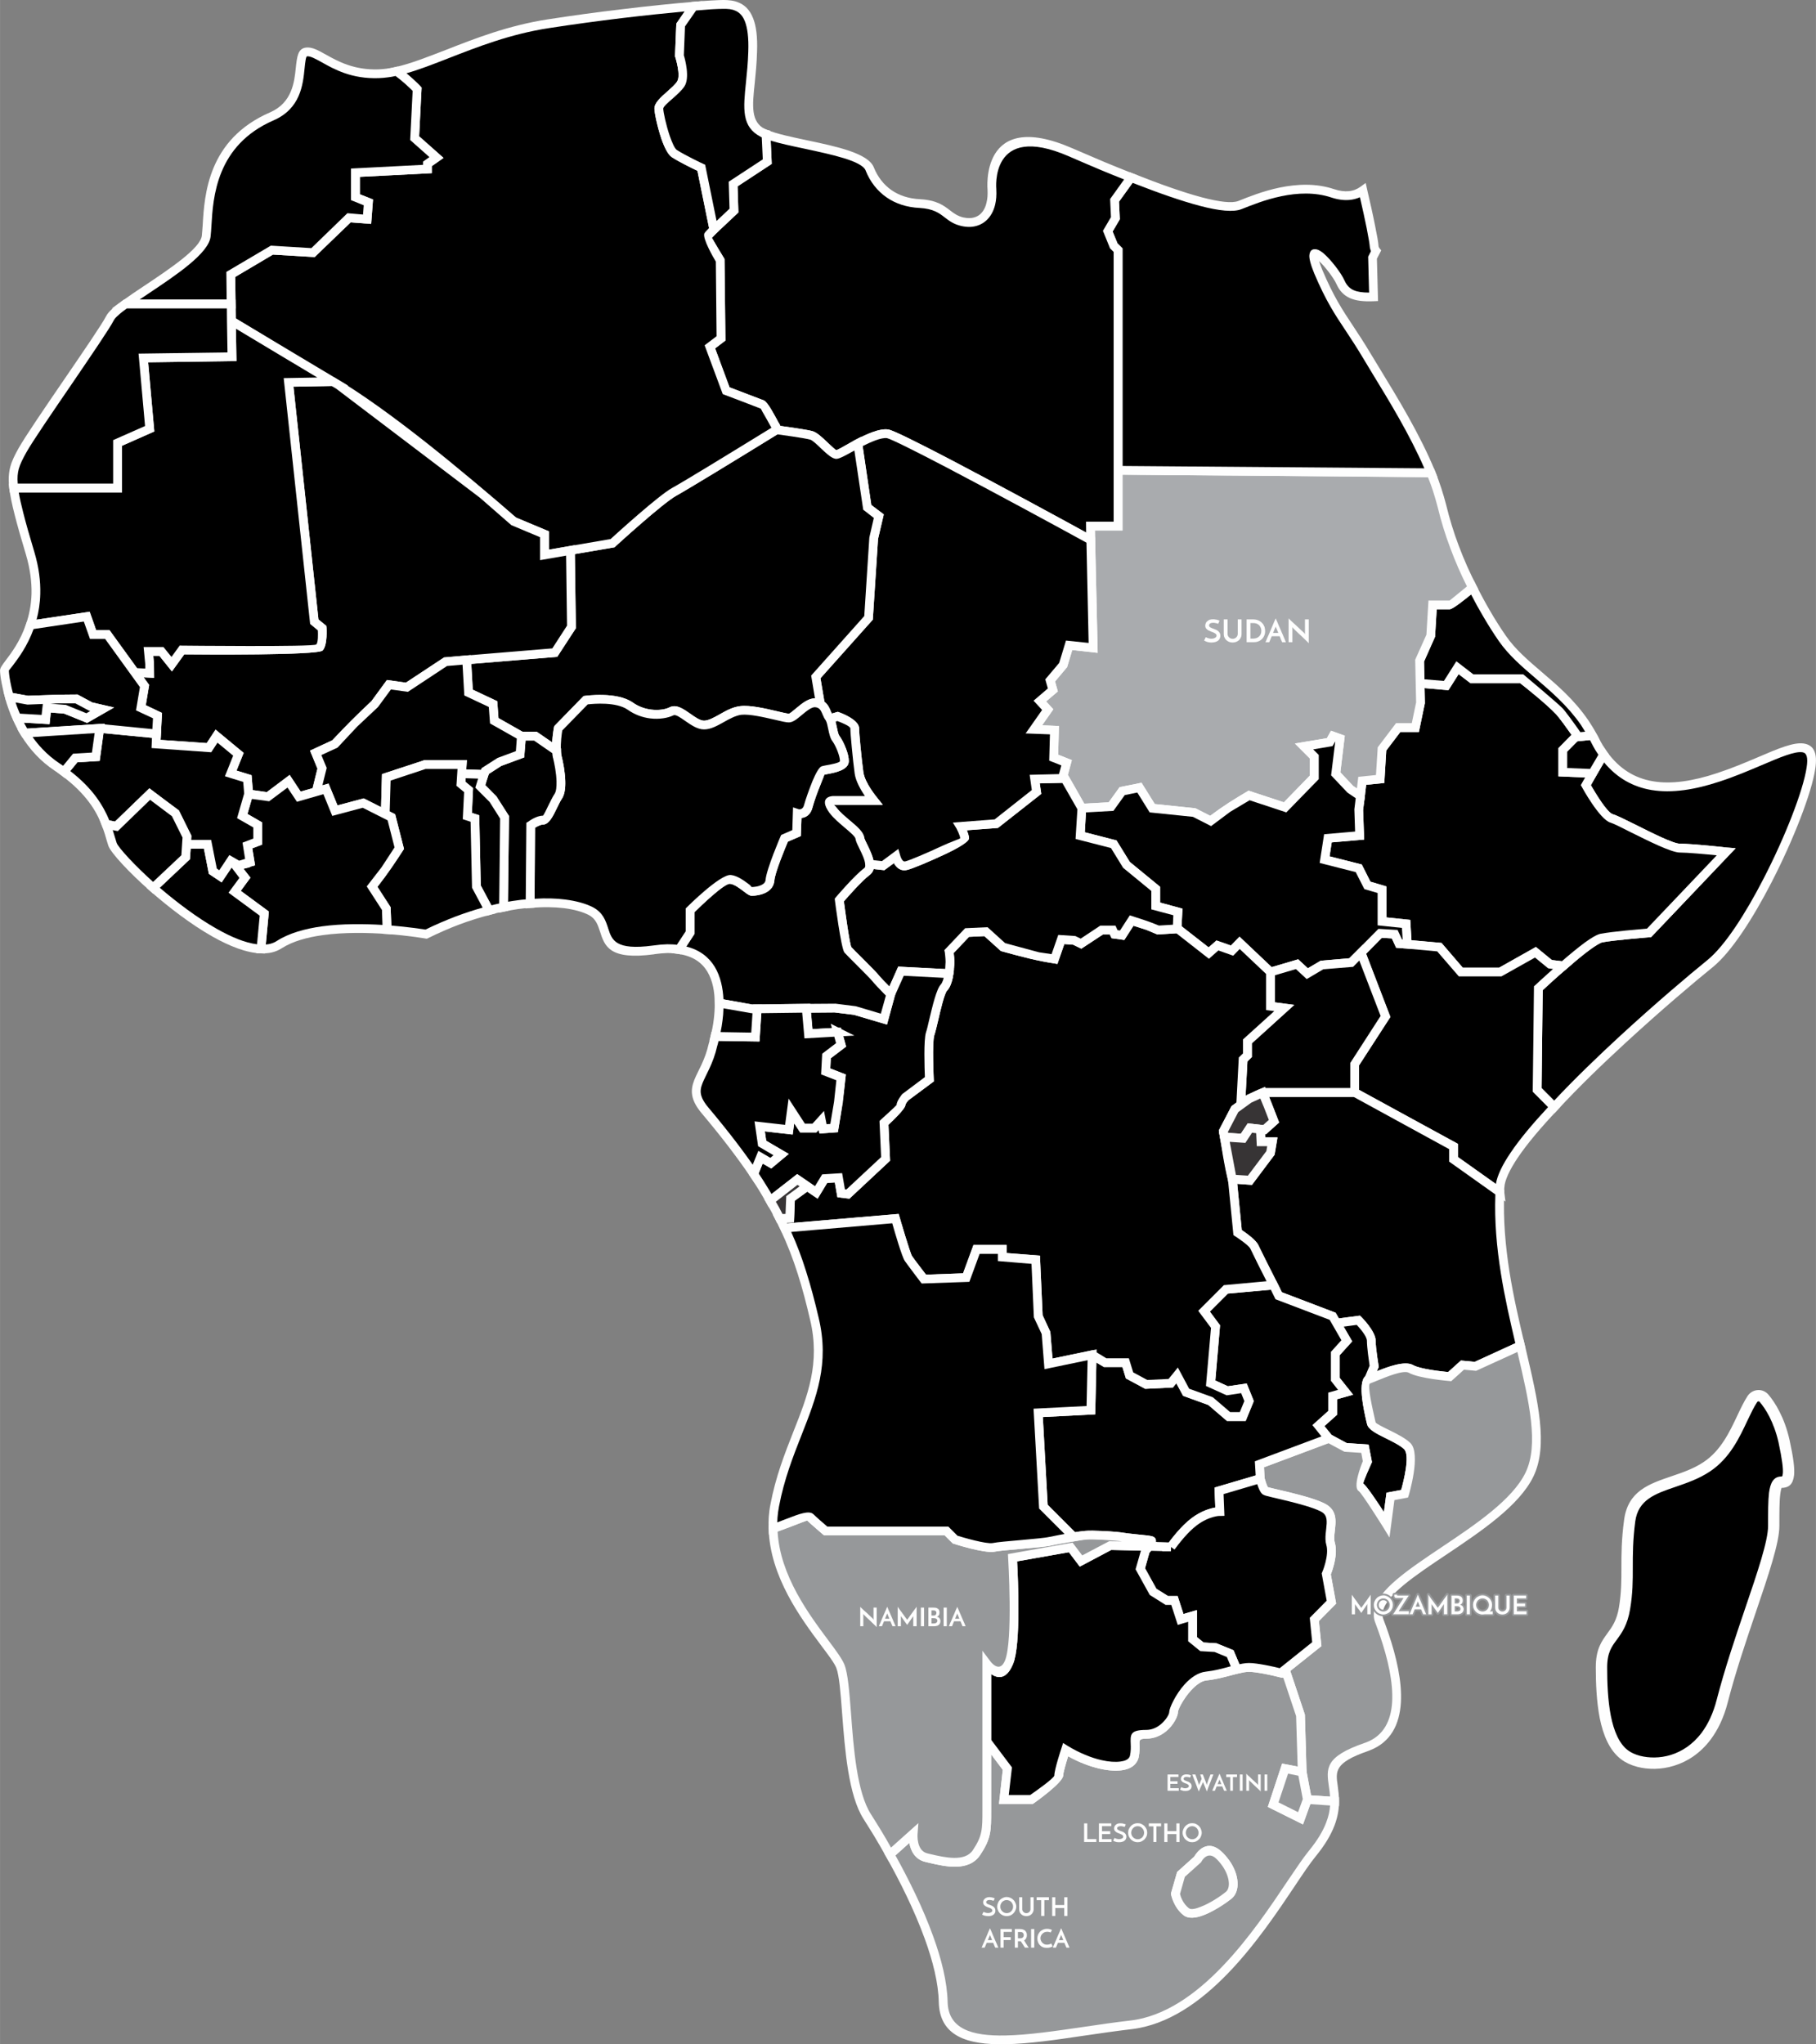 <?xml version="1.0" encoding="UTF-8"?>
<!DOCTYPE svg PUBLIC "-//W3C//DTD SVG 1.1//EN" "http://www.w3.org/Graphics/SVG/1.1/DTD/svg11.dtd">
<!-- Creator: CorelDRAW X8 -->
<svg xmlns="http://www.w3.org/2000/svg" xml:space="preserve" width="179.135mm" height="201.595mm" version="1.1" style="shape-rendering:geometricPrecision; text-rendering:geometricPrecision; image-rendering:optimizeQuality; fill-rule:evenodd; clip-rule:evenodd"
viewBox="0 0 17644 19857"
 xmlns:xlink="http://www.w3.org/1999/xlink">
 <rect x="0" y="0" width="17644" height="19857" fill="#808080" stroke="none"/>
 <defs>
  <style type="text/css">
   <![CDATA[
    .str0 {stroke:#FEFEFE;stroke-width:24.625}
    .str1 {stroke:#FEFEFE;stroke-width:85.585}
    .fil9 {fill:#96989A}
    .fil6 {fill:#FEFEFE;fill-rule:nonzero}
    .fil8 {fill:#FEFEFE;fill-rule:nonzero}
    .fil1 {fill:#FEFEFE;fill-rule:nonzero}
    .fil2 {fill:#A9ABAE;fill-rule:nonzero}
    .fil3 {fill:#96989A;fill-rule:nonzero}
    .fil4 {fill:#96989A;fill-rule:nonzero}
    .fil5 {fill:#373435;fill-rule:nonzero}
    .fil7 {fill:black;fill-rule:nonzero}
    .fil0 {fill:black;fill-rule:nonzero}
   ]]>
  </style>
 </defs>
 <g id="Layer_x0020_1">
  <path class="fil0" d="M15472 7513l108 -184c256,353 638,379 1116,222 537,-176 963,-500 899,-88 -62,411 -595,1583 -977,1895 -310,252 -1024,861 -1517,1395l-166 -166 12 -988c0,0 112,-105 241,-217 142,-124 306,-256 372,-270 124,-24 462,-50 462,-50l750 -788c0,0 -338,-36 -450,-36 -114,0 -576,-264 -662,-288 -88,-24 -252,-324 -252,-324l64 -113z"/>
  <path class="fil1" d="M15436 7491l141 -240 38 53c121,167 271,256 447,285 179,30 388,-2 620,-79 144,-47 281,-105 401,-156 191,-82 344,-147 443,-132 94,15 136,86 111,247 -34,229 -210,686 -426,1104 -180,349 -388,672 -566,818 -183,148 -508,423 -845,733 -232,213 -469,442 -668,658l-30 32 -210 -210c5,-341 8,-683 12,-1024l15 -13c0,0 111,-105 242,-218 80,-70 167,-142 239,-195 62,-45 116,-77 151,-84l1 0c112,-22 382,-44 450,-50l678 -712c-108,-11 -286,-27 -358,-27 -82,0 -299,-109 -471,-194 -94,-48 -174,-88 -202,-96 -106,-29 -278,-343 -278,-344l-12 -21c22,-38 54,-104 77,-135zm149 -86l-75 128 -53 94c38,65 156,266 214,282 36,10 120,52 219,101 163,82 369,185 432,185 117,0 452,36 453,37l89 7c-274,288 -548,577 -822,864l-16 1c-1,0 -336,26 -457,49 -23,5 -66,32 -119,70 -71,52 -156,123 -233,191 -103,88 -194,172 -228,204l-11 951 122 122c195,-209 422,-427 642,-630 338,-311 664,-587 849,-737 168,-137 369,-450 544,-790 212,-410 385,-857 418,-1078 16,-101 0,-143 -40,-149 -74,-12 -218,49 -396,125 -123,52 -261,111 -408,159 -245,81 -466,115 -661,83 -180,-30 -335,-115 -463,-269z"/>
  <path class="fil0 str0" d="M17333 13997c74,338 50,400 -26,400 -74,0 -74,150 -74,426 0,273 -325,1023 -499,1699 -174,673 -750,673 -950,523 -200,-150 -224,-549 -224,-849 0,-300 174,-274 224,-574 50,-300 0,-476 50,-851 50,-374 450,-324 750,-524 258,-172 332,-494 443,-660 26,-38 84,-42 114,-4 58,70 144,202 192,414z"/>
  <path class="fil1 str0" d="M17375 13988c38,174 51,278 44,340 -10,88 -50,112 -112,112 -9,0 -16,24 -22,72 -9,67 -9,173 -9,311 0,161 -105,471 -228,833 -94,277 -198,585 -273,876 -38,149 -96,266 -164,357 -101,134 -225,212 -349,250 -124,39 -249,37 -350,11 -61,-16 -114,-41 -153,-71 -110,-82 -171,-229 -204,-394 -31,-160 -38,-337 -38,-489 0,-174 54,-246 112,-326 44,-60 91,-125 113,-255 24,-146 24,-263 24,-390 0,-129 0,-268 26,-460 36,-272 232,-339 452,-414 106,-36 218,-74 316,-140 170,-113 257,-299 331,-456 34,-72 66,-139 101,-192 7,-9 14,-17 23,-24 19,-15 43,-24 66,-25 24,-1 48,5 69,20 9,6 17,13 24,22 31,37 69,90 105,162 36,70 71,160 96,270zm-41 331c6,-53 -7,-148 -42,-313 -23,-101 -56,-184 -89,-250 -33,-65 -67,-112 -95,-145l-6 -7c-5,-3 -11,-5 -17,-5 -6,1 -12,3 -17,7 -2,1 -4,3 -5,5 -33,49 -62,112 -95,180 -78,167 -171,365 -360,491 -108,72 -226,112 -337,150 -193,66 -365,125 -395,344 -24,184 -24,321 -24,449 0,130 0,250 -26,404 -25,150 -78,224 -128,292 -50,67 -95,129 -95,275 0,148 6,320 36,473 29,146 81,275 171,342 31,24 74,43 123,56 88,22 196,24 304,-9 109,-34 217,-102 306,-220 62,-83 114,-190 149,-327 77,-297 181,-605 275,-882 121,-355 224,-659 224,-806 0,-139 0,-246 9,-322 13,-97 43,-147 107,-147 15,0 24,-7 27,-35z"/>
  <path class="fil0" d="M13218 7732l18 -147 174 -18 18 -292 157 -208 166 0 50 -240 -4 -190 254 22 110 -174 140 108 484 0c0,0 334,282 366,316 26,26 132,172 183,248l-26 2 -123 126 0 216 287 12 -64 113c0,0 164,300 252,324 86,24 548,288 662,288 112,0 450,36 450,36l-750 788c0,0 -338,26 -462,50 -66,14 -230,146 -372,270 -65,-8 -127,-16 -127,-16l-142 -116 -342 192 -384 0 -208 -242 -312 -28 -12 -198 -233 -24 0 -308 -142 -42 -84 -166 -332 -84 32 -208 308 -26 -8 -250 16 -134z"/>
  <path class="fil1" d="M13175 7727l22 -181 172 -18 17 -269 178 -235 153 0 42 -201 -5 -233 275 24 121 -191 165 127 485 0 13 11c1,1 321,269 368,318 13,13 42,50 75,95 40,54 85,117 114,159l42 61 -84 6 -101 102 0 158 317 13 -87 154c38,65 156,266 214,282 36,10 120,52 219,101 163,82 369,185 432,185 117,0 452,36 453,37l89 7c-274,288 -548,577 -822,864l-16 1c-1,0 -336,26 -457,49 -23,5 -66,32 -119,70 -71,52 -156,123 -233,191l-15 12 -152 -19 -9 -2 -127 -104 -326 183 -414 0 -210 -243 -331 -30 -12 -198 -236 -25 0 -314 -129 -38 -84 -165 -350 -89 43 -279 301 -26 -7 -216 16 -134zm99 -104l-30 246 10 286 -315 27 -21 136 313 79 84 167 155 46 0 301 232 24 12 198 292 26 206 240 354 0 357 -201 155 127 97 12c76,-66 157,-133 225,-183 62,-45 116,-77 151,-84l1 0c112,-22 382,-44 450,-50l678 -712c-108,-11 -286,-27 -358,-27 -82,0 -299,-109 -471,-194 -94,-48 -174,-88 -202,-96 -106,-29 -278,-343 -278,-344l-12 -21 42 -74 -259 -11 0 -274 127 -129c-25,-36 -55,-77 -81,-113 -31,-41 -57,-75 -68,-86l-1 -1c-93,-99 -295,-260 -349,-302l-483 0 -115 -88 -99 156 -232 -20 3 147c-19,93 -39,186 -58,279l-180 0 -137 180 -19 315 -176 18z"/>
  <path class="fil0" d="M15334 7157l136 -14c10,14 18,30 26,46 26,52 54,98 84,140l-108 184 -287 -12 0 -216 123 -126 26 -2z"/>
  <path class="fil1" d="M15331 7114l160 -16 14 20c6,8 11,17 17,27l13 25c12,25 25,48 38,70 14,22 28,43 42,64l16 22 -135 230 -354 -15 0 -274 147 -150 42 -3zm117 74c-40,4 -80,9 -120,12l-101 102 0 158 222 9 81 -138c-10,-15 -20,-30 -30,-46 -14,-24 -28,-50 -42,-77l-10 -20z"/>
  <path class="fil0" d="M15470 7143l-136 14c-51,-76 -157,-222 -183,-248 -32,-34 -366,-316 -366,-316l-484 0 -140 -108 -110 174 -254 -22 -4 -220 108 -242 18 -299c0,0 142,0 166,0 16,0 136,-98 222,-168 92,184 192,351 290,493 198,286 548,454 799,818 26,40 52,80 74,124z"/>
  <path class="fil1" d="M15475 7185l-161 17 -15 -21c-28,-42 -73,-104 -111,-156 -31,-41 -57,-75 -68,-86l-1 -1c-93,-99 -295,-260 -349,-302l-483 0 -115 -88 -99 156 -318 -28 -5 -268 109 -243 20 -332 206 0 236 -192 24 48c45,89 91,174 138,254 49,84 99,162 149,234 90,130 214,236 346,349 154,131 317,271 453,469l1 1c14,21 27,42 39,61 14,22 26,44 38,67l27 55 -61 6zm-120 -73l47 -5 -4 -5c-13,-22 -25,-41 -37,-60 -130,-187 -289,-323 -438,-451 -136,-116 -265,-227 -361,-365 -51,-74 -102,-154 -152,-240 -40,-67 -79,-138 -117,-212 -84,68 -181,144 -208,144l-126 0 -16 267 -107 241 3 172 190 16 121 -191 165 127 485 0 13 11c1,1 321,269 368,318 13,13 42,50 75,95 34,45 71,98 99,138z"/>
  <path class="fil0" d="M13673 9172l312 28 208 242 384 0 342 -192 142 116c0,0 62,8 127,16 -129,112 -241,217 -241,217l-12 988 166 166c-300,318 -520,609 -528,783 0,14 -2,28 0,44l-450 -319 0 -124 -961 -526 0 -274 299 -464 -237 -619 186 -188 141 8 42 92 80 6z"/>
  <path class="fil1" d="M13677 9129l329 30 206 240 354 0 357 -201 155 127 211 26 -73 63c-102,88 -193,172 -227,204l-11 951 182 183 -28 30c-158,167 -293,326 -386,464 -78,117 -126,217 -130,290l-1 16c0,8 -1,15 0,23l12 96 -547 -388 0 -121 -961 -526 0 -311 295 -457 -240 -625 219 -221 186 11 43 92 55 4zm287 112l-294 -27 -105 -8 -42 -91 -97 -6 -153 155 236 614 -305 471 0 237 962 525 0 128 368 261c14,-84 64,-187 142,-302 89,-133 217,-285 365,-444l-149 -150c5,-341 8,-683 12,-1024l15 -13c0,0 73,-69 170,-155l-39 -5 -9 -2 -127 -104 -326 183 -414 0 -210 -243z"/>
  <path class="fil0" d="M12372 12482c-66,-130 -170,-338 -186,-372 -24,-50 -162,-138 -162,-138l-50 -512 -2 -8 172 12 200 -265 18 -108 -110 0 -6 -122 40 4 92 -82 -58 -150 -52 -128 6 -2 888 0 961 526 0 124 450 319c-24,534 94,1044 200,1492l-438 199 -126 -12 -124 112c0,0 -288,-24 -376,-74 -86,-50 -336,74 -411,100l54 -126c0,0 -29,-174 -29,-247 0,-76 -125,-200 -125,-200l-212 28 -38 -66 -524 -200c0,0 -22,-44 -52,-104z"/>
  <path class="fil1" d="M12334 12501l-112 -222 -74 -151c-19,-37 -147,-120 -147,-120l-17 -11 -52 -529 -16 -62 208 14 180 -239 8 -48 -101 0 -10 -212 71 7 56 -50 -47 -121 -69 -170 55 -19 905 0c332,181 662,363 994,543l0 128 450 320 -1 23c-11,264 12,522 51,770 39,246 95,486 148,710l8 34 -480 219 -118 -11 -124 112 -19 -2c-1,0 -296,-24 -393,-80 -51,-29 -213,37 -311,78 -28,11 -51,21 -66,26l-91 31 87 -203c-6,-42 -26,-178 -26,-242 0,-45 -69,-123 -99,-155l-219 29 -44 -78 -526 -200 -59 -119zm-36 -261l157 312 522 199 31 55 205 -27 15 14c0,1 138,136 138,231 0,71 28,240 28,240l2 13 -19 42c114,-46 275,-105 354,-59 67,38 275,61 339,67l124 -112 134 13 395 -181c-50,-214 -103,-442 -141,-682 -39,-246 -63,-501 -53,-763l-449 -319 0 -121 -929 -508 -820 0c33,82 65,166 97,249l-127 114 -10 -1 2 32 119 0 -28 168c-73,98 -146,195 -220,293l-143 -10 44 449c39,26 136,94 160,144l73 148z"/>
  <path class="fil2" d="M13797 6637l4 190 -50 240 -166 0 -157 208 -18 292 -174 18 -18 147 -98 -66 -142 -149 42 -342 -68 -24 -32 58 -250 42 100 100 0 200 -284 291 -350 -116 -208 124 -166 124 -159 -82 -408 -42 -124 -200 -168 34 -108 150 -284 16 -166 -289 -16 -26 34 -126 -126 -50 8 -266 -200 -8 134 -192 -76 -84 126 -108 -26 -92 126 -150 58 -192 234 26 -24 -1047 -2 -136 268 0 0 -542 3040 24c44,108 80,218 106,322 70,288 176,556 298,794 -86,70 -206,168 -222,168 -24,0 -166,0 -166,0l-18 299 -108 242 4 220z"/>
  <path class="fil1" d="M13840 6636l4 195c-19,93 -39,186 -58,279l-180 0 -137 180 -19 315 -176 18 -22 184 -160 -108 -159 -168 40 -327 -1 -1 -25 44 -188 32 54 54 0 235 -315 323 -357 -118 -188 112 -186 139 -177 -90 -420 -43 -120 -193 -122 25 -110 153 -331 18 -178 -311 -26 -42 29 -107 -118 -47 7 -253 -235 -10 159 -228 -83 -91 139 -118 -25 -88 135 -161 65 -217 221 24 -23 -998 -2 -180 268 0 0 -542 3112 25 11 26c22,54 42,109 60,164 18,55 34,110 48,164 33,137 74,269 122,396 51,136 109,266 172,388l16 31 -34 27c-90,74 -211,172 -242,172l-126 0 -16 267 -107 241 4 210zm-81 187l-9 -415 109 -243 20 -332 206 0 168 -137c-58,-116 -112,-238 -160,-367 -49,-129 -91,-264 -125,-405 -13,-51 -29,-104 -46,-158 -14,-43 -30,-87 -48,-131l-2968 -24 0 542 -268 0 2 92 25 1096 -247 -27 -50 166 -117 139 27 97 -114 97 70 77 -109 155 164 7 -8 278 133 53 -39 145c56,90 107,186 160,278l237 -13 106 -147 213 -43 129 207 395 41 143 73c137,-102 223,-155 373,-244l343 113 253 -260 0 -165 -146 -146 311 -52 40 -72 134 48 -43 356 124 132 37 24 13 -112 172 -18 17 -269 178 -235 153 0 42 -201z"/>
  <path class="fil0" d="M13903 4592l-3040 -24 0 -2139 -42 -42 -58 -142 74 -125 -8 -174 160 -222c535,212 919,324 1059,268 188,-76 562,-226 900,-114 126,42 222,24 294,-28 46,198 105,471 110,545 2,16 8,30 18,42l-34 66 10 380c-182,8 -270,-28 -322,-142 -62,-138 -376,-488 -214,-100 164,388 276,488 476,824 159,268 443,703 617,1127z"/>
  <path class="fil1" d="M13903 4635l-3083 -25 0 -2163 -35 -35 -69 -170 78 -133 -8 -176 188 -261 31 12c266,105 495,186 673,233 171,45 293,59 354,35 95,-38 238,-96 401,-130 166,-34 351,-44 528,15 54,18 102,24 143,20 44,-4 81,-19 113,-42l52 -38 14 63c26,111 57,248 79,361 17,84 30,154 32,189 0,4 1,8 3,11 1,3 3,6 5,9l18 22 -42 81 11 411 -42 2c-97,4 -170,-4 -228,-29 -62,-27 -104,-71 -134,-138 -28,-61 -108,-166 -169,-223 7,22 18,52 33,89 108,256 194,385 298,542 51,77 107,162 175,276l93 153c163,267 383,626 528,980l24 59 -64 0zm-2997 -109l2933 23c-142,-328 -345,-659 -497,-908l-93 -154c-64,-108 -121,-194 -173,-273 -107,-160 -194,-292 -306,-556 -38,-92 -51,-149 -48,-180 5,-49 32,-64 73,-55 20,5 42,19 66,39 69,59 169,188 202,262 21,47 49,77 90,95 37,16 85,23 149,23l-9 -349 27 -53 -2 -5c-4,-11 -7,-23 -9,-34l0 -3c-2,-30 -14,-98 -30,-180 -18,-91 -43,-202 -66,-302 -30,13 -64,23 -101,26 -52,5 -112,-2 -178,-24 -160,-53 -331,-44 -484,-12 -155,32 -293,88 -386,125 -79,32 -219,18 -408,-32 -175,-46 -396,-123 -652,-223l-132 183 8 171 -70 119 47 114 49 49 0 2114z"/>
  <path class="fil0" d="M13673 14047c88,88 -26,462 -26,462l-138 26 -36 274c0,0 -211,-338 -249,-362 -38,-24 62,-250 62,-250l-24 -126 -188 -12 -164 -88 -100 -124 138 -124 0 -164 126 -36 -100 -126 0 -250 112 -123 -100 -172 212 -28c0,0 125,124 125,200 0,73 29,247 29,247l-54 126c-74,26 12,362 25,426 13,62 262,136 350,224z"/>
  <path class="fil1" d="M13704 14017c105,105 -16,504 -16,505l-8 24 -132 25 -48 363 -63 -103c-1,-1 -205,-328 -236,-348 -58,-36 18,-236 40,-290l-15 -81 -164 -11 -180 -96 -131 -163 154 -138 0 -177 95 -27 -69 -88 0 -281 102 -113 -116 -200 296 -39 15 14c0,1 138,136 138,231 0,71 28,240 28,240l2 13 -67 154 -17 7c-31,10 27,260 47,350l6 27c3,12 67,44 137,78 75,37 155,78 202,124zm-90 455c22,-80 88,-336 29,-395 -36,-36 -111,-73 -179,-107 -90,-44 -171,-85 -182,-138l-6 -24c-23,-102 -85,-370 -13,-438l44 -104c-6,-42 -26,-178 -26,-242 0,-45 -69,-123 -99,-155l-127 17 83 143 -122 135 0 219 131 164 -156 44 0 151 -123 110 70 86 147 79 212 14 33 171 -6 13c0,0 -87,190 -78,196 29,18 132,171 200,276l25 -188 143 -27z"/>
  <polygon class="fil0" points="13224,9254 13128,9350 12844,9374 12702,9458 12602,9366 12344,9442 12044,9158 11970,9234 11828,9184 11744,9258 11443,9022 11437,9016 11445,8858 11229,8800 11229,8634 10945,8400 10821,8200 10495,8116 10511,7850 10795,7834 10903,7684 11071,7650 11195,7850 11603,7892 11762,7974 11928,7850 12136,7726 12486,7842 12770,7551 12770,7351 12670,7251 12920,7209 12952,7151 13020,7175 12978,7517 13120,7666 13218,7732 13202,7866 13210,8116 12902,8142 12870,8350 13202,8434 13286,8600 13428,8642 13428,8950 13661,8974 13673,9172 13593,9166 13551,9074 13410,9066 "/>
  <path class="fil1" d="M13254 9284l-107 107 -290 24 -161 95 -105 -97 -258 76 -288 -271 -63 65 -144 -51 -92 81c-111,-87 -256,-183 -353,-280l7 -143 -214 -57 0 -179 -274 -225 -118 -192 -344 -88 21 -339 301 -17 106 -147 213 -43 129 207 395 41 143 73c137,-102 223,-155 373,-244l343 113 253 -260 0 -165 -146 -146 311 -52 40 -72 134 48 -43 356 124 132 116 78 -19 157 10 286 -315 27 -21 136 313 79 84 167 155 46 0 301 232 24 17 283 -154 -12 -42 -91 -97 -6 -172 175zm-145 24l84 -84 200 -202 186 11 43 92 6 0 -7 -112 -236 -25 0 -314 -129 -38 -84 -165 -350 -89 43 -279 301 -26 -7 -216 13 -108 -80 -54 -159 -168 40 -327 -1 -1 -25 44 -188 32 54 54 0 235 -315 323 -357 -118 -188 112 -186 139 -177 -90 -420 -43 -120 -193 -122 25 -110 153 -267 15 -11 193 308 79 129 209 295 242 0 153 217 59 -9 171 263 205 76 -67 140 49 84 -86 312 296 258 -76 94 87 124 -73 278 -24z"/>
  <polygon class="fil0" points="12268,10613 12136,10673 12054,10733 12078,10291 12120,10249 12120,10115 12478,9791 12344,9773 12344,9442 12602,9366 12702,9458 12844,9374 13128,9350 13224,9254 13461,9873 13162,10337 13162,10611 12274,10611 "/>
  <path class="fil1" d="M12282 10654l-124 56 -151 110 29 -548 41 -40 0 -136 304 -275 -80 -10 0 -401 312 -92 94 87 124 -73 278 -24 131 -131 269 701 -305 471 0 305 -922 0zm-163 -20c48,-22 98,-49 148,-66l852 0 0 -243 295 -457 -207 -538 -60 61 -290 24 -161 95 -105 -97 -204 60 0 263 188 25 -412 373 0 133 -43 43 -18 335 12 -9 5 -2z"/>
  <path class="fil3" d="M14773 13072l-438 199 -126 -12 -124 112c0,0 -288,-24 -376,-74 -86,-50 -336,74 -411,100 -74,26 12,362 25,426 13,62 262,136 350,224 88,88 -26,462 -26,462l-138 26 -36 274c0,0 -211,-338 -249,-362 -38,-24 62,-250 62,-250l-24 -126 -188 -12 -164 -88 -674 252 8 140c0,0 26,100 50,118 26,16 392,82 550,158 158,74 50,241 84,357 34,116 -42,292 -42,292l50 274 -166 168 24 240 -350 280c36,6 58,12 58,12l134 400 16 549 50 268 266 18c0,-252 -150,-370 306,-528 433,-148 313,-741 128,-1223 -13,-32 -15,-66 -8,-100 69,-368 1207,-789 1467,-1323 142,-296 34,-732 -88,-1251z"/>
  <path class="fil1" d="M14743 13132l-401 183 -118 -11 -124 112 -19 -2c-1,0 -296,-24 -393,-80 -51,-29 -213,38 -311,78 -28,11 -51,21 -66,26 -30,12 28,261 48,350l6 27c3,12 67,44 137,78 75,37 155,78 202,124 105,105 -16,504 -16,505l-8 24 -132 25 -48 363 -63 -103c-1,-1 -205,-328 -236,-348 -58,-36 18,-236 40,-290l-15 -81 -164 -11 -155 -83 -626 234 5 104c5,16 22,77 32,89 9,3 51,13 106,26 129,30 328,76 438,129 131,61 119,165 107,268 -5,42 -10,85 0,117 32,111 -22,265 -39,308l52 283 -168 170 25 243 -303 241c48,141 95,283 142,424l16 553 44 232 185 12c-2,-34 -7,-65 -11,-94 -26,-180 -43,-293 348,-428l17 -6c168,-65 238,-211 249,-391 11,-191 -42,-419 -116,-637 -15,-46 -32,-90 -48,-134 -8,-19 -12,-39 -14,-60 -1,-20 0,-41 3,-62l1 -1c37,-196 330,-392 652,-608 329,-220 690,-462 818,-726 131,-272 36,-683 -79,-1172zm-415 96l474 -217 22 91c120,510 220,937 75,1239 -138,285 -509,533 -847,760 -307,205 -585,392 -616,553 -3,13 -4,27 -3,41 1,12 4,24 9,36 17,45 34,91 49,136 77,227 132,467 120,670 -13,213 -98,386 -303,465l-21 8c-323,112 -310,197 -290,334 6,46 13,96 13,153l0 46 -344 -24 -56 -300 -1 -7 -16 -543 -124 -371 -127 -21 407 -326 -24 -237 165 -166 -48 -265 4 -11c1,0 70,-163 41,-264 -14,-48 -9,-99 -3,-150 9,-73 17,-146 -58,-181 -101,-48 -295,-94 -421,-123 -69,-16 -119,-28 -133,-37l-4 -2c-37,-28 -65,-140 -65,-140l-1 -5 -10 -176c240,-90 481,-179 721,-270l172 93 212 14 33 171 -6 13c0,0 -87,190 -78,196 29,18 132,171 200,276l25 -188 143 -27c22,-80 88,-335 29,-395 -36,-36 -111,-73 -179,-107 -90,-44 -171,-85 -182,-138l-6 -24c-25,-110 -96,-415 7,-451 16,-5 37,-14 61,-24 113,-46 300,-123 387,-73 66,38 275,61 339,67l124 -112 134 13z"/>
  <path class="fil0" d="M12986 12852l100 172 -112 123 0 250 100 126 -126 36 0 164 -138 124 100 124 -674 252 8 140 -400 118 8 200c0,0 -116,0 -249,100 -96,72 -184,188 -226,245l-214 -6c18,-26 34,-53 16,-58 -34,-8 -234,-24 -268,-32 -32,-8 -282,-26 -366,-18 -28,2 -70,8 -114,16l-294 -293 -50 -912 512 -26 12 -537 126 75 200 0 38 124 162 88 238 -12 62 -76 87 164 238 86 174 150 138 0 62 -150 -50 -124 -162 24 -162 -74 48 -549 -112 -150 212 -212 462 -42c30,60 52,104 52,104l524 200 38 66z"/>
  <path class="fil1" d="M13023 12830l115 199 -122 135 0 219 131 164 -156 44 0 151 -123 110 112 138 -699 262 8 142 -401 118 9 211 -45 0c0,0 -101,0 -224,92 -45,34 -89,78 -126,122 -38,43 -70,86 -91,115l-13 18 -315 -9 43 -63 -86 -9c-60,-6 -120,-12 -139,-17l-1 0c-16,-4 -102,-11 -188,-16 -65,-3 -129,-4 -163,-1l-1 0c-13,1 -29,3 -47,5l-84 14 -321 -321c-18,-323 -36,-647 -54,-970l515 -26 13 -572 179 108 219 0 42 137 137 74 207 -10 90 -111 110 206 230 83 168 144 94 0 44 -107 -31 -77 -141 21 -201 -91 49 -564 -124 -166 249 -249 506 -46 58 115 522 199 46 79zm10 188l-114 -198 -526 -200 -46 -93 -417 38 -175 175 99 133 -46 536 122 56 183 -27 69 171 -79 193 -182 0 -181 -155 -245 -89 -66 -122 -33 41 -269 13 -188 -101 -34 -111 -180 0 -73 -44 -11 504 -509 26 47 852 267 267 43 -7c21,-3 39,-5 53,-6 38,-4 106,-2 174,1 91,4 183,13 205,18 14,3 71,9 128,15 60,6 121,12 139,17 37,8 47,30 42,59l125 3c21,-28 49,-64 82,-102 41,-47 89,-96 140,-135 94,-70 181,-95 231,-103l-8 -194 400 -118 -8 -137 647 -242 -88 -110 154 -138 0 -177 95 -27 -69 -88 0 -281 102 -113z"/>
  <path class="fil4" d="M11936 18411c84,-66 50,-250 -84,-382 -132,-134 -216,32 -216,32l-161 146 -54 188c0,0 20,107 103,173 82,68 328,-90 412,-157zm508 -2161c36,6 58,12 58,12l134 400 16 549 -166 -32 -116 350 266 132 66 -182 266 18c0,128 -40,292 -220,510 -274,338 -900,1561 -1761,1661 -862,100 -1811,364 -1823,-224 -10,-434 -284,-1015 -518,-1431l226 -202c0,0 -18,200 132,234 150,34 384,100 484,-50 100,-150 100,-216 100,-416 0,-88 0,-374 0,-665l200 265 -34 300 267 0c0,0 266,-184 266,-234 0,-50 66,-250 66,-250 300,184 634,216 668,66 32,-150 -50,-216 116,-216 166,0 266,-165 266,-215 0,-50 150,-334 317,-350 108,-12 210,-44 296,-66 46,-10 86,-18 120,-18 70,0 224,32 308,54z"/>
  <path class="fil1" d="M11910 18377l6 -5c21,-22 28,-61 21,-106 -8,-52 -34,-110 -77,-164 -11,-15 -24,-29 -38,-43l0 0c-90,-92 -148,22 -148,22l-4 7 -158 142 -47 166c5,23 27,93 86,139l1 0c18,16 62,7 112,-13 93,-35 197,-105 245,-145l1 0zm66 55l-13 12c-54,43 -168,120 -268,158 -78,30 -151,38 -198,-1 -96,-76 -119,-200 -119,-200l-1 -10 60 -208 166 -149c20,-35 124,-193 279,-36l1 1c16,16 31,33 44,50 52,65 84,138 94,204 11,72 -3,137 -45,179zm477 -2224c33,6 49,11 49,11l31 0c48,145 97,290 145,435 7,203 12,406 18,609l-181 -35 -93 279 190 95 61 -168 337 23 0 40c0,68 -10,146 -45,237 -34,88 -91,187 -184,300 -53,65 -120,164 -199,283 -331,495 -878,1311 -1590,1393 -150,18 -303,40 -453,62 -276,41 -542,80 -769,84 -378,8 -642,-81 -649,-411 -4,-183 -57,-395 -135,-610 -102,-282 -246,-568 -377,-801l-17 -30 331 -296 -8 106c0,0 -15,164 98,189l30 7c138,32 332,77 409,-39 47,-70 70,-120 81,-174 12,-55 12,-120 12,-218l0 -793 287 381 -31 269 207 0c47,-32 236,-165 236,-191 0,-58 68,-262 68,-262l17 -53 46 29c112,68 227,115 329,138 70,16 133,20 183,13 42,-5 72,-19 85,-41 3,-5 6,-11 7,-17 9,-43 8,-80 7,-109 -4,-96 -6,-140 151,-140 55,0 102,-23 138,-52 54,-44 85,-100 85,-121 0,-37 61,-172 150,-270 58,-63 129,-115 206,-123 82,-9 162,-30 234,-50l57 -15c23,-5 44,-9 67,-13 22,-4 43,-6 62,-6 33,0 83,7 135,16 64,11 134,27 182,39zm16 90l-36 -7c-46,-12 -113,-27 -176,-38 -48,-8 -93,-14 -121,-14 -15,0 -31,1 -48,4 -18,3 -39,8 -63,13l-53 14c-74,20 -158,42 -247,52l-1 0c-52,5 -105,46 -151,96 -76,83 -128,187 -128,212 0,38 -41,126 -116,187 -50,41 -115,71 -192,71 -68,0 -67,16 -66,52 1,34 3,77 -8,130l0 1c-4,15 -10,30 -18,42 -27,46 -79,73 -146,82 -60,8 -133,3 -213,-15 -97,-22 -204,-62 -308,-121 -19,61 -48,158 -48,186 0,70 -284,269 -285,270l-11 7 -328 0 37 -331 -113 -150 0 538c0,102 0,170 -13,235 -14,66 -41,125 -94,205 -110,164 -338,112 -499,74l-30 -7c-108,-24 -146,-114 -159,-185l-135 121c128,231 267,509 366,784 81,222 136,443 141,637 5,264 233,335 562,328 219,-4 484,-43 758,-83 150,-22 304,-45 455,-62 673,-79 1206,-874 1529,-1357 81,-120 149,-221 204,-289 87,-106 140,-197 170,-277 24,-61 35,-116 38,-166l-192 -13 -71 197 -342 -170 139 -421 151 29 -15 -490 -124 -371z"/>
  <path class="fil0 str1" d="M11377 15026c42,-57 130,-173 226,-245 133,-100 249,-100 249,-100l-8 -200 400 -118c0,0 26,100 50,118 26,16 392,82 550,158 158,74 50,241 84,357 34,116 -42,292 -42,292l50 274 -166 168 24 240 -350 280c-84,-22 -238,-54 -308,-54 -34,0 -74,8 -120,18l-64 -152 -142 -58 -132 -8 -91 -74 0 -226 -116 34 -60 -184 -74 0 -134 -84 -124 -224 50 -176c0,0 18,-20 34,-42l214 6z"/>
  <polygon class="fil3" points="12652,17211 12702,17479 12636,17661 12370,17529 12486,17179 "/>
  <path class="fil1" d="M12694 17203l52 280 -86 238 -342 -170 139 -421 231 45 6 28zm-36 272l-43 -227 -100 -20 -93 279 190 95 46 -127z"/>
  <path class="fil0" d="M9220 9458c8,-52 10,-100 10,-116 0,-34 -8,-100 -8,-100l174 -184 184 -8 166 150 341 92 158 24 66 -190 126 8 66 32 200 -132 108 0 18 40 74 10 92 -142 158 50 100 42 190 -12 301 236 84 -74 142 50 74 -76 300 284 0 331 134 18 -358 324 0 134 -42 42 -24 442 -56 40 -112 214 10 58 76 407 2 8 50 512c0,0 138,88 162,138 16,34 120,242 186,372l-462 42 -212 212 112 150 -48 549 162 74 162 -24 50 124 -62 150 -138 0 -174 -150 -238 -86 -87 -164 -62 76 -238 12 -162 -88 -38 -124 -200 0 -126 -75 -424 87 -24 -299 -76 -162 -24 -550 -325 -26 0 -74 -250 0 -100 274 -412 14c0,0 -126,-164 -150,-200 -26,-38 -126,-388 -126,-388l-1077 92c-14,-30 -30,-62 -46,-92l96 -4 8 -192 162 -118 88 60 82 -134 133 -8 26 150 66 8 366 -342 -16 -349c0,0 166,-150 166,-174 0,-26 42,-76 42,-76l234 -174c0,0 -18,-368 8,-442 26,-76 84,-400 134,-450 26,-26 40,-79 48,-133z"/>
  <path class="fil1" d="M9178 9451c2,-18 5,-38 6,-56 2,-25 3,-45 3,-53 0,-32 -7,-90 -7,-90l-5 -23 202 -213 218 -10 171 155 330 89 121 18 65 -187 166 11 52 25 190 -126 148 0 20 44 24 3 95 -147c103,33 184,58 283,99l196 -12 287 224 76 -67 140 49 84 -86 344 325 0 313 188 25 -412 373 0 133 -43 43 -24 446 -65 46 -100 192 7 44 79 418 48 492c39,26 136,94 160,144l73 148 141 279 -509 46 -175 175 99 133 -46 536 122 56 183 -27 69 171 -79 193 -182 0 -181 -155 -245 -89 -66 -122 -33 41 -269 13 -188 -101 -34 -111 -180 0 -122 -73 -455 94 -27 -341 -76 -162 -23 -520 -327 -27 0 -70 -177 0 -100 272 -463 16 -14 -18c0,0 -126,-166 -150,-201 -27,-38 -97,-277 -122,-366l-1072 91 -35 -72 -55 -105 125 -5 7 -173 203 -148 76 52 70 -115 194 -12 27 157 15 1 337 -314 -16 -350 14 -14c1,0 152,-138 152,-142 0,-40 55,-106 55,-106l220 -165c-3,-82 -13,-364 11,-435 8,-22 19,-70 32,-126 31,-129 70,-297 113,-340 7,-8 14,-22 20,-39 7,-21 12,-46 16,-71zm91 -49c-1,17 -3,38 -7,62 -4,29 -10,59 -19,84 -10,30 -23,56 -41,74 -25,25 -62,180 -89,298 -14,59 -26,109 -35,135 -23,66 -6,425 -6,426l1 23 -248 184c-5,6 -28,34 -28,45 0,36 -122,152 -165,192l16 349 -395 369 -117 -14 -25 -144 -74 5 -93 153 -101 -68 -121 88 -8 210 -69 3 3 7 1083 -92 10 33c0,1 101,347 120,376 20,30 102,137 136,181l360 -13 101 -275 322 0 0 78 324 25 26 579 75 162 21 259 393 -82 130 79 219 0 42 137 137 74 207 -10 90 -111 110 206 230 83 168 144 94 0 44 -107 -31 -77 -141 21 -201 -91 49 -564 -124 -166 249 -249 415 -38 -84 -166 -74 -151c-19,-37 -147,-120 -147,-120l-17 -11 -52 -529c-39,-149 -63,-330 -90,-488l123 -236 48 -34 23 -438 41 -40 0 -136 304 -275 -80 -10 0 -351 -256 -242 -63 65 -144 -51 -92 81 -317 -248 -184 12 -107 -45 -125 -40 -89 138 -124 -17 -17 -36 -67 0 -210 138 -80 -39 -85 -6 -67 193c-208,-31 -339,-68 -549,-125l-161 -145 -149 7 -149 157c3,24 7,62 7,85 0,10 -1,32 -4,60z"/>
  <polygon class="fil5" points="12246,10969 12144,10957 12078,11057 11896,11045 11886,10987 11998,10773 12054,10733 12136,10673 12268,10613 12320,10741 12378,10891 12286,10973 "/>
  <path class="fil1" d="M12241 11011l-76 -9 -65 99 -240 -16 -18 -105 123 -236c50,-36 100,-72 149,-108 59,-26 118,-54 177,-80 47,116 92,230 137,347l-127 114c-18,-2 -43,-6 -60,-6zm-92 -97l123 14 56 -50 -47 -121 -36 -87 -87 40 -127 92 -100 192 2 10 123 8 67 -101 26 3z"/>
  <polygon class="fil5" points="12362,11091 12344,11199 12144,11464 11972,11452 11896,11045 12078,11057 12144,10957 12246,10969 12252,11091 "/>
  <path class="fil1" d="M12404 11098l-20 118c-73,98 -146,195 -220,293l-228 -16 -92 -494 212 13 67 -101 164 19 6 118 119 0 -8 50zm-100 83l8 -48 -101 0 -6 -126 -40 -5 -65 99 -152 -10 60 321 116 8 180 -239z"/>
  <path class="fil0" d="M11952 16062l64 152c-86,22 -188,54 -296,66 -167,16 -317,300 -317,350 0,50 -100,215 -266,215 -166,0 -84,66 -116,216 -34,150 -368,118 -668,-66 0,0 -66,200 -66,250 0,50 -266,234 -266,234l-267 0 34 -300 -200 -265c0,-370 0,-752 0,-752 0,0 134,184 216,-16 83,-200 33,-1016 33,-1016l566 -100 100 132 284 -150 376 8c-16,22 -34,42 -34,42l-50 176 124 224 134 84 74 0 60 184 116 -34 0 226 91 74 132 8 142 58z"/>
  <path class="fil1" d="M11992 16045l83 198 -103 27c-74,20 -158,42 -247,52l-1 0c-52,5 -105,46 -151,96 -76,83 -128,187 -128,212 0,38 -41,126 -116,187 -50,41 -115,71 -192,71 -68,0 -67,16 -66,52 1,34 3,77 -8,130l0 1c-4,15 -10,30 -18,42 -27,46 -79,73 -146,82 -60,8 -133,3 -213,-15 -97,-22 -204,-63 -308,-121 -19,61 -48,158 -48,186 0,70 -284,269 -285,270l-11 7 -328 0 37 -331 -198 -263 0 -894 77 102c0,1 89,123 142,-6 80,-191 31,-995 31,-997l-2 -38 628 -111 94 124 262 -138 468 10 -48 65c-10,15 -22,29 -30,38l-42 150 110 199 114 71 93 0 56 174 131 -38 0 263 66 52 125 8 165 67 7 16zm-34 140l-38 -90 -119 -49 -139 -8 -118 -96 0 -189 -101 30 -63 -194 -55 0 -154 -97 -138 -249 52 -182 -288 -6 -306 162 -106 -140 -503 89c9,164 38,814 -39,996 -64,157 -151,141 -213,99l0 638 202 268 -31 269 207 0c47,-32 236,-165 236,-191 0,-58 68,-262 68,-262l17 -53 46 29c112,68 227,115 329,138 70,16 133,20 183,13 42,-5 72,-19 85,-41 3,-5 6,-11 7,-17 9,-43 8,-80 7,-109 -4,-96 -6,-140 151,-140 55,0 102,-23 138,-52 54,-44 85,-100 85,-121 0,-37 61,-172 150,-270 58,-63 129,-115 206,-123 82,-9 162,-30 234,-50l8 -2z"/>
  <path class="fil3" d="M11852 18029c134,132 168,316 84,382 -84,67 -330,225 -412,157 -83,-66 -103,-173 -103,-173l54 -188 161 -146c0,0 84,-166 216,-32z"/>
  <path class="fil1" d="M11882 17998l1 1c16,16 31,33 44,50 52,65 84,138 94,204 11,72 -3,137 -44,179 -5,4 -10,9 -14,12 -54,43 -168,120 -268,158 -78,30 -151,38 -198,-1 -96,-76 -119,-200 -119,-200l-1 -10 60 -208 166 -149c20,-35 124,-193 279,-36zm-22 104c-11,-15 -24,-29 -38,-43l0 0c-90,-92 -148,22 -148,22l-4 7 -158 142 -47 166c5,23 27,93 86,139l1 0c18,16 62,7 112,-13 93,-35 197,-105 245,-145l6 -5c22,-22 29,-61 22,-106 -8,-52 -34,-110 -77,-164z"/>
  <path class="fil0" d="M11445 8858l-8 158 6 6 -190 12 -100 -42 -158 -50 -92 142 -74 -10 -18 -40 -108 0 -200 132 -66 -32 -126 -8 -66 190 -158 -24 -341 -92 -166 -150 -184 8 -174 184c0,0 8,66 8,100 0,16 -2,64 -10,116l-466 -25 -100 224c-54,-55 -120,-121 -142,-150 -40,-49 -248,-249 -274,-281 -26,-34 -84,-484 -84,-484 0,0 176,-208 268,-276 24,-18 30,-42 26,-72l132 14 124 -92c0,0 26,110 100,92 76,-16 568,-234 568,-266 0,-34 -42,-116 -42,-116l350 -26 391 -308 -18 -125 292 -6 166 289 -16 266 326 84 124 200 284 234 0 166 216 58z"/>
  <path class="fil1" d="M11487 8860l-7 139 60 60 -295 18 -107 -45 -125 -40 -89 138 -124 -17 -17 -36 -67 0 -210 138 -80 -39 -85 -6 -67 193c-208,-31 -339,-68 -549,-125l-161 -145 -149 7 -149 157c3,24 7,62 7,85 0,10 -1,32 -4,60 -1,17 -3,38 -7,62l-6 38 -475 -24 -114 254 -85 -87c-43,-45 -86,-89 -103,-111 -21,-26 -96,-101 -161,-166 -53,-53 -100,-100 -113,-115l-1 -1c-33,-44 -92,-503 -92,-505l-2 -18 12 -15c0,0 179,-211 275,-282 4,-4 7,-7 8,-11 2,-5 2,-12 1,-21l-8 -54 170 18 160 -119 17 60c0,0 18,69 49,62l1 -1c40,-8 207,-78 348,-144 101,-47 186,-74 186,-80 0,-23 -37,-96 -37,-97l-29 -57 400 -29 363 -285 -22 -149 366 -8 184 323 -14 244 308 79 129 209 295 242 0 153 217 59 -2 34zm-91 122l4 -92 -214 -57 0 -179 -274 -225 -118 -192 -344 -88 18 -288 -147 -257 -219 4 15 103 -421 331 -302 22c11,27 21,58 21,78 0,34 -108,97 -236,157 -145,68 -321,142 -366,151 -67,15 -106,-27 -128,-66l-93 68 -104 -11 -2 7c-7,20 -19,38 -38,52 -74,55 -208,208 -249,255 11,85 57,424 73,445 12,13 56,58 106,107 67,67 143,143 167,174 16,19 55,60 96,101l86 -193 456 24 1 -18c2,-25 3,-45 3,-53 0,-32 -7,-90 -7,-90l-5 -23 202 -213 218 -10 171 155 330 89 121 18 65 -187 166 11 52 25 190 -126 148 0 20 44 24 3 95 -147c103,33 184,58 283,99l136 -8z"/>
  <path class="fil3" d="M10431 14928c44,-8 86,-14 114,-16 84,-8 334,10 366,18 34,8 234,24 268,32 18,5 2,32 -16,58l-376 -8 -284 150 -100 -132 -566 100c0,0 50,816 -33,1016 -82,200 -216,16 -216,16 0,0 0,382 0,752 0,291 0,577 0,665 0,200 0,266 -100,416 -100,150 -334,84 -484,50 -150,-34 -132,-234 -132,-234l-226 202c-82,-148 -162,-276 -220,-368 -226,-350 -176,-1249 -262,-1461 -78,-190 -637,-712 -653,-1337 162,-54 332,-138 362,-108 32,32 149,132 149,132l1174 0 84 83c0,0 292,92 374,76 84,-18 483,-42 549,-60 44,-9 142,-27 228,-42z"/>
  <path class="fil1" d="M10424 14886c24,-4 46,-8 65,-10 21,-3 39,-5 53,-6 38,-4 106,-2 174,1 91,4 183,13 205,18 14,3 71,9 128,15 60,6 121,12 139,17 44,10 50,39 36,77 -5,15 -15,31 -26,47l-13 19 -388 -9 -306 162 -106 -140 -503 89c9,164 38,814 -39,996 -64,157 -151,141 -213,99l0 1318c0,210 0,279 -107,439 -110,165 -338,113 -499,75l-30 -7c-108,-24 -146,-114 -159,-185l-200 179 -26 -46c-40,-72 -80,-141 -118,-204 -39,-64 -73,-117 -101,-162 -147,-229 -181,-672 -208,-1023 -15,-202 -28,-372 -57,-445 -19,-47 -75,-122 -146,-216 -195,-262 -499,-668 -511,-1137l-1 -31 30 -10c50,-16 100,-36 147,-54 119,-46 218,-84 259,-44 28,28 104,94 135,120l1176 0 89 89c52,16 280,83 342,71 44,-9 158,-19 274,-29 121,-11 243,-22 273,-30l2 0c22,-5 57,-12 99,-20 42,-7 88,-16 131,-23zm77 74l-63 11c-44,7 -90,15 -130,22 -39,7 -74,14 -95,19 -41,11 -164,21 -287,32 -113,10 -226,20 -264,28l0 0c-94,19 -394,-76 -394,-77l-11 -3 -79 -79 -1171 0 -13 -10c0,-1 -123,-105 -152,-134 -3,0 -78,28 -167,63 -39,14 -79,30 -120,44 23,429 308,809 493,1057 74,99 132,177 156,235 34,85 48,262 64,470 25,343 58,773 194,984 30,48 66,104 102,164 29,48 61,102 93,160l266 -238 -8 106c0,0 -15,164 98,189l30 7c137,32 332,77 409,-39 93,-139 93,-202 93,-392l0 -1545 77 102c0,1 89,123 142,-6 80,-191 31,-995 31,-997l-2 -38 628 -111 94 124 262 -138 125 2 -2 0c-16,-4 -102,-11 -188,-16 -65,-3 -129,-4 -163,-1l-1 0c-13,1 -29,3 -47,5z"/>
  <path class="fil0" d="M6935 2229c74,-69 196,-183 196,-183l-8 -258 332 -218 -12 -266c256,104 937,158 1007,338 76,188 238,324 488,336 250,14 250,138 412,176 162,38 300,-62 288,-312 0,0 -74,-726 761,-364 212,92 410,176 590,246l-160 222 8 174 -74 125 58 142 42 42 0 2681 -268 0 2 136c-436,-240 -1855,-1010 -1971,-1032 -72,-12 -188,42 -292,94 -98,54 -184,106 -208,106 -50,0 -179,-170 -245,-186 -68,-18 -326,-52 -326,-52 0,0 -2,-2 -4,-6 -18,-36 -122,-233 -146,-241 -24,-10 -350,-134 -350,-134l-158 -426 108 -82 -8 -758c0,0 -132,-218 -116,-242 4,-8 26,-29 54,-58z"/>
  <path class="fil1" d="M6906 2198l182 -171 -8 -262 331 -217 -14 -309 62 25c87,36 229,66 379,98 286,60 598,126 652,264 36,90 94,167 173,222 73,50 166,82 277,87 161,9 227,60 290,108 36,28 72,55 129,69 23,5 45,7 65,6 38,-1 73,-14 100,-38 28,-25 50,-62 61,-113 9,-35 12,-75 10,-122 0,-2 -81,-797 821,-406 101,44 202,87 306,131 100,41 194,80 282,114l52 20 -184 255 8 171 -70 119 47 114 49 49 0 2741 -268 0 3 166 -64 -36c-269,-147 -906,-494 -1383,-743 -298,-156 -533,-275 -575,-283 -28,-5 -68,4 -112,21 -49,17 -102,43 -152,68l-59 33c-78,43 -140,78 -170,78 -42,0 -93,-49 -147,-99 -42,-41 -87,-83 -108,-88l-1 0c-66,-18 -319,-51 -320,-51l-15 -2 -10 -10c-1,0 -7,-6 -12,-18 -11,-22 -56,-107 -94,-170 -18,-29 -25,-49 -28,-50l-3 -1c-23,-10 -347,-133 -348,-133l-18 -7 -176 -474 116 -88 -7 -725c-27,-44 -130,-224 -112,-273 4,-8 13,-19 25,-31l38 -39zm255 -122l-196 184 -46 47 -2 4c-1,1 116,196 117,196l5 10 9 791 -100 76 140 378c70,26 313,119 333,127 20,9 45,43 71,86 32,54 71,127 89,162 65,9 253,35 310,50 44,11 97,61 147,109 41,38 80,76 88,76 8,0 62,-30 128,-68l61 -34c54,-26 110,-54 163,-73 57,-20 111,-32 155,-25l1 1c49,9 294,131 600,291 447,234 1025,548 1319,709l-1 -106 268 0 0 -2620 -35 -35 -69 -170 78 -133 -8 -176 136 -190c-76,-30 -153,-61 -232,-94 -93,-39 -197,-84 -308,-132 -769,-333 -702,320 -702,321l0 2c3,55 -1,104 -11,147 -16,68 -48,121 -89,157 -42,37 -94,57 -152,60 -28,1 -58,-2 -88,-9 -75,-17 -118,-50 -162,-84 -53,-41 -108,-83 -242,-91 -128,-6 -235,-43 -321,-102 -94,-65 -162,-155 -204,-260l0 -1c-37,-94 -326,-155 -591,-212 -123,-26 -241,-51 -332,-79l10 226 -332 218 8 253 -13 13z"/>
  <path class="fil0" d="M10329 6460l-126 149 27 92 -127 108 77 84 -135 191 199 9 -6 266 125 50 -34 125 16 27 -292 6 18 125 -391 308 -350 27c0,0 42,82 42,115 0,32 -492,250 -568,266 -74,19 -100,-91 -100,-91l-124 91 -131 -14c-5,-85 -87,-204 -95,-252 -8,-68 -182,-168 -258,-268 -74,-100 0,-100 0,-100l393 0c0,0 -125,-147 -143,-265 -15,-117 -42,-375 -42,-435 0,-56 -165,-115 -165,-115l-77 22c-1,-7 -3,-10 -8,-13 -25,-34 -30,-97 -83,-127l-45 -266 513 -573 50 -773 50 -215 -113 -85 -92 -620c105,-53 220,-106 291,-95 117,22 1536,791 1973,1031l23 1048 -233 -25 -59 192z"/>
  <path class="fil1" d="M10362 6487l-112 133 28 96 -114 97 70 76 -109 156 163 7 -7 279 133 53 -39 144 42 74 -315 7 15 102c-140,110 -280,221 -421,331l-302 23c10,27 21,58 21,77 0,34 -108,97 -235,156 -146,69 -322,143 -367,152 -67,16 -106,-27 -128,-66l-93 69 -184 -21 -2 -36c-2,-43 -31,-103 -56,-152 -18,-37 -34,-70 -38,-95l0 -2c-3,-22 -55,-66 -112,-114 -49,-42 -102,-86 -138,-133l-1 -1c-123,-168 34,-168 35,-168l307 0c-39,-57 -88,-140 -100,-215l0 -2c-8,-64 -20,-171 -29,-264 -7,-79 -13,-148 -13,-176 0,-21 -90,-57 -124,-70l-105 30 -10 -37 -2 -4c-12,-15 -19,-33 -27,-51 -10,-24 -21,-52 -43,-64l-18 -10 -52 -306 517 -578 49 -758 1 -7 44 -188 -105 -79 -99 -667 28 -14c53,-27 110,-55 163,-74 57,-21 110,-32 154,-25l1 0c50,9 293,131 598,290 483,253 1120,599 1387,746l22 12 25 1121 -247 -27 -50 167 -6 6zm-192 95l121 -143 66 -217 220 23 -21 -974c-281,-154 -900,-490 -1364,-733 -297,-155 -532,-273 -574,-282 -27,-4 -67,5 -111,21 -40,15 -84,35 -126,56l84 572 122 91 -56 239 -51 784 -509 569 39 228c34,26 49,61 62,93l10 22 59 -17 13 5c0,0 193,68 193,155 0,27 5,93 12,167 9,93 21,199 29,262 16,106 134,244 134,244l55 70 -481 0c1,0 13,2 34,32 30,38 79,80 125,119 70,59 134,113 141,168 3,13 16,40 31,70 22,46 48,99 59,149l83 9 159 -118 17 59c0,0 18,70 48,62l2 0c40,-9 208,-80 349,-146 100,-47 185,-73 185,-79 0,-25 -35,-93 -35,-93l-36 -59 406 -31 361 -285 -21 -148 285 -7 23 -84 -118 -47 7 -255 -236 -9 160 -228 -83 -90 139 -119 -25 -88 14 -17z"/>
  <path class="fil0" d="M10611 13160l-12 537 -512 26 50 912 294 293c-86,15 -184,33 -228,42 -66,18 -465,42 -549,60 -82,16 -374,-76 -374,-76l-84 -83 -1174 0c0,0 -117,-100 -149,-132 -30,-30 -200,54 -362,108 -4,-72 2,-148 16,-224 138,-726 549,-1126 386,-1813 -74,-316 -154,-594 -290,-882l1077 -92c0,0 100,350 126,388 24,36 150,200 150,200l412 -14 100 -274 250 0 0 74 325 26 24 550 76 162 24 299 424 -87z"/>
  <path class="fil1" d="M10654 13160l-13 578 -509 26 47 852 341 341 -82 14c-44,7 -90,15 -130,22 -39,7 -74,14 -95,19 -41,11 -164,21 -287,32 -113,10 -226,20 -264,28l0 0c-94,19 -394,-76 -394,-77l-11 -3 -79 -79 -1171 0 -13 -10c0,-1 -123,-105 -152,-134 -3,0 -78,28 -167,63 -48,18 -100,38 -151,55l-53 18 -3 -56c-2,-38 -1,-76 1,-114 3,-39 8,-80 16,-120 51,-272 140,-497 223,-708 140,-353 263,-666 163,-1087 -37,-159 -75,-306 -121,-449 -45,-142 -99,-282 -166,-425l-26 -55 1173 -100 10 33c0,1 101,347 120,376 20,30 102,137 136,181l360 -13 101 -275 322 0 0 78 324 25 26 579 75 162 21 259 429 -89 -1 53zm-97 497l10 -445 -419 87 -27 -341 -76 -162 -23 -520 -327 -27 0 -70 -177 0 -100 272 -463 16 -14 -18c0,0 -126,-166 -150,-201 -27,-38 -97,-277 -122,-366l-982 84c57,126 104,251 144,380 47,147 86,296 123,454 107,447 -22,772 -166,1138 -82,208 -169,429 -219,693 -7,36 -12,73 -15,110l-2 46 92 -35c119,-46 218,-84 259,-44 28,28 104,94 135,120l1176 0 89 89c52,16 280,83 342,71 44,-9 158,-19 274,-29 121,-11 243,-22 273,-30l2 0c22,-5 57,-12 99,-20l50 -9 -247 -247c-18,-323 -36,-647 -54,-970l515 -26z"/>
  <path class="fil0" d="M7843 11522l-96 -66 -264 206c-46,-84 -100,-170 -160,-260l66 -162 100 58 100 -83 -184 -108 -24 -166 284 32 24 -182 108 166 116 0 67 -74 16 82 108 -8 42 -250 26 -242 -150 -58 8 -150 142 -108 -34 -124 -283 16 -22 -248 279 -2 192 24 284 84 66 -242 100 -224 466 25c-8,54 -22,107 -48,133 -50,50 -108,374 -134,450 -26,74 -8,442 -8,442l-234 174c0,0 -42,50 -42,76 0,24 -166,174 -166,174l16 349 -366 342 -66 -8 -26 -150 -133 8 -82 134 -88 -60z"/>
  <path class="fil1" d="M7818 11558l-70 -49 -279 218 -24 -44c-23,-42 -47,-84 -73,-126 -26,-42 -55,-86 -85,-131l-12 -19 93 -228 116 67 31 -25 -150 -88 -34 -241 297 34 33 -255 159 243 74 0 112 -122 25 127 37 -2 36 -216 22 -208 -148 -57 11 -201 135 -102 -18 -63 -290 16 -30 -335c109,-1 224,-6 332,-2l191 24 7 1 242 72 55 -200 2 -6 112 -251 542 28 -7 47c-4,29 -10,59 -19,84 -10,30 -23,56 -41,74 -25,25 -62,180 -89,298 -14,59 -26,109 -35,135 -23,66 -6,425 -6,426l1 23 -248 184c-5,6 -28,34 -28,45 0,36 -122,152 -165,192l16 349 -395 369 -117 -14 -25 -144 -74 5 -93 153 -126 -85zm-47 -137l147 101 70 -115 194 -12 27 157 15 1 337 -314 -16 -350 14 -14c1,0 152,-138 152,-142 0,-40 55,-106 55,-106l220 -165c-3,-82 -13,-364 11,-435 8,-22 19,-70 32,-126 31,-129 70,-297 113,-340 7,-8 14,-22 20,-39l7 -24 -388 -20 -87 194 -76 280 -322 -95 -187 -23 -230 2 14 160 277 -15 51 185 -149 113 -5 99 151 59c-21,199 -44,362 -77,560l-179 13 -7 -36 -24 25 -157 0 -58 -88 -15 109 -270 -31 13 91 219 128 -170 142 -83 -48 -39 96c25,38 50,76 73,114 18,29 36,58 52,86l249 -194 26 17z"/>
  <path class="fil0" d="M7833 9793l-476 6 -52 0 -318 -56c-2,-228 -78,-475 -390,-519l108 -166 0 -216c0,0 308,-308 392,-300 84,8 184,116 208,116 26,0 168,-8 176,-108 8,-100 142,-408 142,-408l116 -50 8 -192c0,0 84,26 108,-74 26,-100 117,-333 141,-341 26,-10 208,-26 208,-92 0,-66 -50,-176 -82,-218 -30,-36 -34,-142 -60,-194l76 -22c0,0 166,58 166,116 0,60 26,318 42,434 18,117 142,265 142,265l-392 0c0,0 -74,0 0,100 76,100 250,200 258,268 8,48 90,166 94,252 4,30 -2,54 -26,72 -92,68 -268,276 -268,276 0,0 58,450 84,484 26,32 234,232 274,281 22,29 88,95 142,150l-66 242 -284 -84 -192 -24 -279 2z"/>
  <path class="fil1" d="M7833 9836c-176,2 -352,6 -528,6l-8 -1 -352 -62 -1 -35c0,-108 -19,-219 -72,-307 -52,-86 -139,-151 -281,-171l-66 -9 137 -212 0 -221 13 -12c1,-1 322,-322 426,-312 65,6 131,56 178,91 18,14 20,24 26,24 14,0 67,-2 104,-25 15,-9 28,-23 29,-43 9,-107 145,-420 145,-421l7 -16 107 -46 9 -222 54 18c0,0 40,12 53,-43l0 -1c15,-56 48,-150 80,-226 30,-74 64,-135 88,-145 9,-4 24,-7 43,-10 49,-9 138,-26 138,-42 0,-25 -9,-58 -22,-91 -15,-41 -35,-79 -50,-100 -24,-28 -33,-74 -43,-121 -7,-31 -13,-62 -23,-81l-23 -46 139 -40 13 5c0,0 194,67 194,156 0,28 6,100 14,179 8,89 19,187 28,248 16,106 132,245 132,246l56 69 -480 0c1,0 12,3 34,32 29,39 79,81 125,120 70,59 134,112 141,168 2,13 15,38 30,68 27,56 60,124 64,185 2,21 1,40 -5,58 -7,20 -19,38 -38,52 -74,55 -208,208 -249,255 11,85 57,424 73,445 12,13 56,58 106,107 67,67 143,143 167,174 16,20 57,62 98,104l59 60 -84 307 -322 -95 -187 -23 -276 2zm-476 -79l475 -6 286 -2 191 24 7 1 242 72 49 -176 -25 -25c-43,-45 -86,-89 -103,-111 -21,-26 -96,-101 -161,-166 -53,-53 -100,-100 -113,-115l-1 -1c-33,-44 -92,-503 -92,-505l-2 -18 12 -15c0,0 179,-211 275,-282 4,-4 7,-7 8,-11 2,-5 2,-12 1,-21l0 -4c-2,-44 -32,-104 -56,-153 -18,-37 -34,-69 -38,-94l0 -2c-3,-22 -54,-65 -111,-113 -49,-42 -102,-86 -138,-134l-1 0c-124,-168 34,-168 34,-168l307 0c-39,-58 -88,-142 -99,-217l0 -1c-8,-60 -20,-161 -28,-252 -8,-83 -14,-158 -14,-187 0,-22 -91,-58 -125,-71l-19 5c5,18 8,36 12,55 8,36 15,72 25,83l1 2c20,26 46,74 64,123 16,42 27,86 27,121 0,87 -134,112 -207,126l-30 6c-2,1 -15,42 -38,97 -31,74 -63,164 -76,215 -20,81 -69,104 -109,108l-7 176 -125 54c-27,63 -125,298 -132,378 -4,53 -33,87 -69,110 -56,34 -130,38 -149,38 -23,0 -47,-18 -78,-42 -38,-29 -93,-71 -134,-74 -56,-6 -288,219 -345,275l0 210 -80 124c133,33 221,106 277,198 56,94 79,206 84,315l279 50 49 0z"/>
  <path class="fil0" d="M8538 5014l-50 214 -50 773 -512 574 45 266c-11,-6 -24,-12 -40,-14 -92,-18 -208,148 -266,148 -60,0 -334,-90 -468,-74 -132,16 -250,142 -358,142 -108,0 -234,-176 -316,-134 -84,42 -260,50 -399,-50 -142,-100 -434,-58 -434,-58l-266 274c0,0 -24,120 -16,218l-206 -142 -136 0 -264 -150 -12 -162 -238 -112 -18 -318 856 -70 162 -250 -10 -743 410 -70c0,0 461,-424 599,-500 94,-50 654,-392 1000,-606 2,4 4,6 4,6 0,0 258,34 326,52 66,16 195,186 245,186 24,0 110,-52 208,-106l92 620 112 86z"/>
  <path class="fil1" d="M8580 5024l-49 210 -51 785 -508 569 56 336 -79 -46c-4,-2 -8,-4 -12,-6 -4,-1 -7,-2 -12,-3l-2 0c-34,-7 -88,38 -134,77 -45,38 -85,72 -124,72 -26,0 -76,-12 -138,-26 -104,-25 -246,-58 -325,-49 -57,7 -115,40 -170,71 -65,37 -127,72 -193,72 -64,0 -124,-43 -181,-83 -48,-34 -95,-67 -115,-56 -54,27 -138,42 -227,30 -72,-9 -148,-34 -217,-83 -111,-78 -332,-59 -389,-52l-246 253c-6,30 -20,119 -13,194l7 90 -269 -185 -134 0 -294 -167 -12 -160 -238 -112 -22 -385 877 -72 143 -221 -10 -767 433 -74c66,-60 468,-425 599,-497l0 0c41,-22 175,-102 340,-202 207,-126 465,-284 657,-403l41 -25 13 28c65,9 252,35 309,50 44,11 97,61 147,109 41,38 80,76 88,76 8,0 62,-30 128,-68l114 -63 98 664 120 92 -6 27zm-133 194l43 -187 -103 -80 -86 -575 -5 3c-78,43 -140,78 -170,78 -42,0 -93,-49 -147,-99 -42,-41 -87,-83 -108,-88l-1 0c-62,-17 -290,-47 -317,-51 -189,117 -437,269 -638,391 -166,100 -300,181 -343,204 -133,73 -591,492 -592,493l-9 9 -386 66 10 720 -181 278 -835 68 14 251 238 112 12 164 234 133 138 0 150 103c4,-77 17,-146 17,-146l3 -12 284 -292 15 -2c0,0 308,-45 464,65 56,40 119,61 178,68 73,9 138,-1 178,-21 67,-34 133,13 203,62 47,33 95,67 132,67 43,0 96,-29 151,-60 62,-36 128,-73 202,-81 94,-12 244,23 355,49 56,13 101,24 118,24 9,0 37,-24 69,-51 55,-46 118,-99 184,-98l-37 -221 516 -578 49 -759 1 -7z"/>
  <path class="fil0 str1" d="M8138 10025l34 124 -142 108 -8 150 150 58 -26 242 -42 250 -108 8 -16 -82 -67 74 -116 0 -108 -166 -24 182 -284 -32 24 166 184 108 -100 83 -100 -58 -66 162c-126,-185 -280,-387 -472,-615 -200,-238 0,-300 76,-638 0,0 10,-30 20,-82l392 6 18 -274 476 -6 22 248 283 -16z"/>
  <path class="fil0" d="M8204 7392c0,67 -182,82 -208,92 -24,8 -115,243 -142,343 -23,100 -108,73 -108,73l-7 192 -116 50c0,0 -134,308 -142,408 -8,100 -150,108 -177,108 -23,0 -123,-108 -208,-116 -83,-9 -391,300 -391,300l0 216 -108 165c-67,-12 -150,-12 -245,3 -625,85 -375,-253 -612,-376 -116,-60 -323,-98 -589,-73l5 -760c0,0 68,-50 118,-50 50,0 100,-158 150,-233 50,-75 17,-283 -10,-383 -3,-19 -7,-38 -7,-59 -6,-98 17,-218 17,-218l266 -273c0,0 292,-42 434,58 139,100 316,92 399,50 82,-41 208,134 317,134 106,0 225,-125 356,-142 135,-17 408,73 468,73 59,0 175,-165 267,-146 15,1 30,6 40,13 53,30 58,93 83,127 5,3 7,6 8,13 27,52 30,158 60,193 32,44 82,153 82,218z"/>
  <path class="fil1" d="M8247 7392c0,88 -135,113 -208,126 -14,3 -25,5 -29,6 -1,1 -15,42 -38,97 -30,74 -62,163 -76,216 -19,82 -69,104 -109,108l-6 176 -126 54c-26,63 -125,298 -131,379 -5,52 -34,87 -71,109 -55,34 -129,38 -149,38 -22,0 -45,-18 -76,-41 -39,-30 -94,-72 -136,-76 -55,-5 -288,220 -344,275l0 212 -131 199 -28 -5c-31,-5 -67,-8 -106,-8 -39,1 -80,5 -125,11l-1 1c-438,59 -482,-79 -528,-222 -20,-61 -40,-123 -108,-159 -58,-30 -140,-54 -243,-67 -93,-11 -202,-13 -323,-2l-47 5 5 -831 21 -13c0,0 73,-56 140,-56 6,0 33,-56 60,-111 18,-37 35,-74 54,-103 16,-23 20,-68 19,-121 -2,-79 -19,-171 -34,-227l-6 -34c-2,-13 -3,-25 -3,-36 -6,-103 18,-228 18,-228l3 -11 285 -292 14 -2c1,0 309,-44 464,65 56,40 119,61 178,69 73,9 139,-2 178,-22 66,-33 133,13 203,62 47,33 95,67 133,67 43,0 95,-30 150,-60 62,-35 127,-72 201,-81 95,-12 245,23 356,49 56,13 101,24 117,24 9,0 38,-25 70,-51 61,-51 131,-109 204,-95 9,1 19,3 28,6 10,3 20,8 28,13 46,28 63,68 78,104 5,11 9,22 14,29 4,4 7,8 10,13 3,5 5,9 6,15 14,28 21,64 29,99 7,36 15,71 24,81l2 3c19,27 45,75 63,125 16,41 27,84 27,118zm-223 42c48,-8 137,-25 137,-42 0,-23 -9,-56 -21,-89 -15,-41 -36,-81 -51,-102 -23,-28 -32,-73 -42,-119 -6,-31 -13,-63 -22,-81l-5 -8c-12,-15 -19,-33 -27,-51 -10,-24 -21,-52 -43,-64l-11 -5c-4,-1 -8,-2 -13,-3l-3 0c-34,-7 -87,37 -134,76 -45,38 -85,71 -125,71 -26,0 -75,-11 -136,-26 -105,-24 -246,-57 -327,-48 -56,8 -114,40 -169,71 -66,37 -127,71 -192,71 -64,0 -124,-42 -182,-82 -48,-34 -94,-66 -115,-55 -53,26 -137,41 -227,30 -72,-9 -148,-35 -217,-84 -111,-78 -331,-59 -389,-52l-247 253c-5,29 -18,118 -13,195l0 2c0,9 1,18 2,25l3 23c16,60 35,159 37,247 2,68 -6,131 -33,171 -15,23 -32,57 -48,92 -39,80 -78,160 -137,160 -21,0 -55,18 -76,30l-4 690c110,-7 209,-4 295,7 112,14 205,41 271,75 99,52 125,131 150,209 35,108 68,213 436,163 48,-7 94,-11 136,-12 33,0 65,1 94,5l86 -131 0 -222 13 -13c1,-1 322,-322 426,-312 66,7 132,58 179,93 17,13 19,24 24,24 15,0 68,-3 105,-26 15,-9 28,-23 29,-43 9,-107 145,-421 145,-422l7 -15 108 -47 7 -221 54 18c0,0 41,12 54,-43l0 -1c15,-55 49,-150 80,-227 31,-75 65,-136 88,-145 8,-3 23,-6 43,-10z"/>
  <path class="fil5" d="M7843 11522l-162 118 -8 192 -96 4c-28,-58 -60,-116 -94,-174l264 -206 96 66z"/>
  <path class="fil6" d="M7868 11557l-146 106 -8 210 -164 7 -12 -25c-14,-29 -28,-57 -43,-85 -18,-32 -34,-60 -49,-86l-19 -32 318 -248 171 117 -48 36zm-212 49l113 -83 -21 -14 -210 164 32 56 33 63 29 -1 7 -173 17 -12z"/>
  <path class="fil7" d="M5542 5346l-252 44 0 -200 -300 -126 -300 -262 -1399 -1061 -58 -34 -985 -590 -2 -164 -4 -288 399 -236 400 24 350 -337 176 14 12 -164 -126 -50 0 -238 700 -36 0 -50 88 -62 -212 -188 24 -476c0,0 -96,-100 -200,-174 376,-84 849,-365 1475,-461 514,-80 1073,-142 1411,-170l-126 182 -12 299c0,0 64,200 12,274 -48,76 -212,176 -212,238 0,62 76,388 150,438 76,50 262,138 262,138l122 599c-28,29 -50,50 -54,58 -16,24 116,242 116,242l8 758 -108 82 158 426c0,0 326,124 350,134 24,8 128,205 146,241 -346,214 -906,556 -1000,606 -138,76 -599,500 -599,500l-410 70z"/>
  <path class="fil1" d="M5549 5388l-302 53 0 -223 -279 -117 -305 -266 -1396 -1059 -55 -33 -1007 -602 -6 -500 432 -255 394 24 350 -339 152 13 7 -90 -124 -50 0 -307 700 -36 0 -31 62 -44 -187 -166 24 -477c-27,-28 -101,-99 -181,-156l-78 -55 94 -21c144,-32 306,-96 487,-166 281,-110 607,-238 991,-297 238,-37 483,-70 710,-97 272,-33 520,-58 704,-73l90 -7 -171 246 -11 280c12,38 61,221 5,303 -24,37 -67,75 -109,113 -49,42 -96,84 -96,101 0,34 27,160 63,266 23,66 48,122 68,136 74,49 255,135 256,135l20 9 130 644c-21,21 -42,41 -62,63l-2 4c-1,1 116,196 117,196l5 10 9 791 -100 76 140 378c70,26 313,119 333,127 20,9 45,43 71,86 38,63 85,153 97,176l17 35 -33 21c-191,118 -449,276 -658,403 -166,100 -300,181 -343,204 -133,73 -591,492 -592,493l-9 9 -422 72zm-216 -49l202 -35 397 -68c66,-60 468,-425 599,-497l0 0c41,-22 175,-102 340,-202 195,-119 436,-266 624,-382 -20,-37 -50,-92 -76,-136 -18,-29 -25,-49 -28,-50l-3 -1c-23,-10 -347,-133 -348,-133l-18 -7 -176 -474 116 -88 -7 -725c-27,-44 -130,-224 -112,-273 4,-8 13,-19 25,-31l21 -22 -113 -556c-51,-24 -185,-90 -248,-132l-1 0c-38,-26 -73,-98 -101,-179 -39,-114 -68,-254 -68,-294 0,-55 62,-109 125,-165 38,-34 77,-68 94,-95l1 -2c40,-57 -17,-237 -17,-237l-3 -7c4,-106 9,-213 13,-319l81 -118c-170,16 -382,38 -610,65 -231,28 -476,61 -708,97 -374,57 -695,183 -972,291 -149,58 -286,112 -414,148 77,64 137,126 137,127l11 12 -24 473 237 210 -114 80 0 68 -699 36 0 169 128 51 -18 237 -199 -15 -350 337 -405 -24 -367 217 5 403c1038,621 1783,1113 2723,1934l320 134 0 178z"/>
  <path class="fil0" d="M7443 1304l12 266 -332 218 8 258c0,0 -122,114 -196,183l-122 -599c0,0 -186,-88 -262,-138 -74,-50 -150,-376 -150,-438 0,-62 164,-162 212,-238 52,-74 -12,-274 -12,-274l12 -299 126 -182c138,-12 240,-18 288,-18 48,0 94,4 134,22 96,40 162,150 152,439 -12,412 -124,674 100,788 10,4 20,10 30,12z"/>
  <path class="fil1" d="M7485 1302l13 290 -332 218 8 253 -13 13 -252 237 -133 -654c-51,-24 -185,-90 -248,-132l-1 0c-38,-26 -73,-98 -101,-179 -39,-114 -68,-254 -68,-294 0,-55 62,-109 125,-165 38,-34 77,-68 94,-95l1 -2c40,-57 -17,-237 -17,-237l-3 -7c4,-106 9,-213 13,-319l145 -209 19 -2c65,-6 124,-10 174,-13 53,-3 93,-5 118,-5 26,0 51,1 76,5 26,3 51,10 74,20 58,24 107,69 139,150 30,74 45,179 39,331 -3,111 -13,210 -22,299 -24,226 -39,378 99,449l20 8 32 7 1 33zm-74 246l-10 -214 -8 -4c-190,-97 -172,-272 -145,-534 9,-88 19,-186 22,-293 5,-138 -8,-233 -33,-296 -22,-57 -55,-87 -92,-103l-1 0c-16,-8 -34,-12 -53,-15 -20,-3 -41,-3 -64,-3 -25,0 -63,1 -113,4 -41,3 -92,7 -151,12l-108 155 -11 280c12,38 61,221 5,303 -24,37 -67,75 -109,113 -49,42 -96,84 -96,101 0,34 27,160 63,266 23,66 48,122 68,136 74,49 255,135 256,135l20 9 111 546 126 -119 -8 -262 331 -217z"/>
  <path class="fil0" d="M7357 9799l-18 274 -392 -6c20,-76 42,-196 40,-324l318 56 52 0z"/>
  <path class="fil1" d="M7399 9802l-20 314 -487 -7 14 -53c10,-40 22,-95 29,-156 6,-49 10,-103 9,-156l0 -52 364 65 94 0 -3 45zm-100 228l12 -188 -14 -1 -268 -47c-1,41 -4,80 -9,116 -5,42 -12,81 -19,115l298 5z"/>
  <path class="fil0" d="M4534 6409l-206 18 -375 248 -174 -24 -138 188 -200 188 -188 200 -186 86 62 150 -50 200 -2 26 -174 49 -100 -149 -200 149 -187 -25 -12 -150 -162 -50 74 -186 -212 -176 -74 112 -514 -36 4 -98 10 -178 -162 -76 36 -212 -96 -132 146 8 0 -88 -12 -124 126 0 100 124 100 -138c0,0 1299,14 1335,-24 38,-38 26,-188 26,-188l-76 -62 -250 -2324 430 -8 58 34 1399 1061 300 262 300 126 0 200 252 -44 10 743 -162 250 -856 70z"/>
  <path class="fil1" d="M4538 6452l-195 17 -380 251 -165 -23 -123 167 -5 6 -199 187 -192 205 -157 72 52 125 -52 210 -5 52 -232 67 -92 -138 -178 133 -239 -33 -13 -155 -178 -55 80 -200 -152 -126 -61 93 -580 -41c4,-96 8,-192 14,-289l-165 -77 38 -226 -138 -190 190 10 0 -42 -16 -167 193 0 78 96 80 -111 22 1c4,0 1281,14 1304,-11l1 -1c19,-19 17,-100 15,-136l-75 -62 -257 -2388c163,-3 326,-6 488,-9 543,321 1255,915 1769,1363l320 134 0 178 251 -44c3,269 6,538 11,807l-181 278 -876 72zm-213 -67l206 -18 835 -69 143 -221 -9 -680 -253 44 0 -223 -279 -117 -305 -266 -1396 -1059 -45 -27 -371 7 243 2261 76 62 2 18c0,1 12,170 -38,222l0 0c-54,47 -1173,39 -1344,37l-120 166 -122 -152 -59 0c8,78 8,135 8,214l-102 -5 54 74 -33 197 158 75 -11 206 -3 56 448 31 86 -131 273 226 -69 172 146 45 12 145 136 19 222 -167 107 162 116 -33 47 -190 -72 -175 216 -100c132,-141 239,-248 381,-381l150 -205 184 26 371 -245 11 -1z"/>
  <path class="fil0" d="M4702 7523l12 -34 138 -88 200 -74 14 -176 136 0 206 142c0,20 2,40 6,58 26,100 60,307 10,383 -50,74 -100,232 -150,232 -50,0 -118,50 -118,50l-6 760c-80,4 -166,16 -258,36l10 -874 -112 -175 -124 -124 36 -116z"/>
  <path class="fil1" d="M4662 7508l17 -47 155 -99 178 -66 15 -188 188 0 236 162 0 23c0,17 1,34 5,49 15,61 34,159 36,247 2,67 -6,129 -32,169l-1 0c-15,23 -32,58 -49,92 -38,80 -77,159 -136,159 -21,0 -54,18 -76,31l-6 777 -40 2c-38,1 -79,5 -120,11 -41,6 -85,14 -131,24l-52 11 10 -914 -102 -161 -139 -139 44 -143zm88 9l-8 20 -27 89 108 109 122 191 -10 833c29,-5 57,-10 85,-13 30,-5 59,-8 88,-10l6 -744 20 -12c0,0 73,-57 140,-57 6,0 33,-55 59,-110 18,-36 36,-73 55,-102 16,-23 20,-69 19,-121 -2,-80 -20,-172 -34,-229l-1 -1c-3,-14 -5,-29 -6,-44l-177 -122 -83 0 -13 163 -222 82 -121 78z"/>
  <polygon class="fil0" points="5066,7151 5052,7327 4852,7401 4714,7489 4702,7523 4484,7515 4490,7427 4129,7427 3753,7551 3743,7908 3529,7800 3253,7874 3167,7663 3077,7689 3079,7663 3129,7463 3067,7313 3253,7227 3441,7027 3641,6839 3779,6651 3953,6675 4328,6427 4534,6409 4552,6727 4790,6839 4802,7001 "/>
  <path class="fil1" d="M5109 7154l-16 203 -222 82 -121 78 -18 49 -293 -10 6 -87 -310 0 -340 113 -11 395 -260 -131 -296 79 -86 -211 -112 33 7 -88 1 -7 46 -186 -72 -175 216 -100c132,-141 239,-248 381,-381l150 -205 184 26 371 -245 260 -23 19 336 238 112 12 164 268 152 -2 27zm-97 142l9 -122 -260 -147 -12 -160 -238 -112 -17 -299 -151 13 -380 251 -165 -23 -123 167 -5 6 -199 187 -192 205 -157 72 52 125 -42 169 60 -17 87 212 255 -68 168 85 9 -321 411 -135 414 0 -6 90 142 5 7 -18 155 -99 178 -66z"/>
  <path class="fil0" d="M4790 7763l112 175 -10 874c-46,8 -92,18 -140,32l-124 -232 -14 -662 -74 -24 12 -252 -74 -61 6 -98 218 8 -36 116 124 124z"/>
  <path class="fil1" d="M4826 7740l119 186c-4,307 -7,615 -11,922l-35 6c-23,4 -45,8 -67,13 -22,5 -45,11 -68,18l-33 10c-48,-91 -97,-181 -145,-272l-14 -641 -76 -25 13 -263 -75 -62 10 -162 315 12 -44 144 108 109 3 5zm33 211l-102 -161 -139 -139 27 -88 -121 -4 -2 35 74 61 -11 241 71 23 15 682 103 193 40 -10 36 -8 9 -825z"/>
  <path class="fil0" d="M4484 7515l-6 98 74 61 -12 252 74 24 14 662 124 232c-188,48 -394,122 -611,230 0,0 -160,-28 -380,-44l-8 -204 -138 -214 126 -162 138 -212 -76 -300 -60 -30 10 -357 376 -124 361 0 -6 88z"/>
  <path class="fil1" d="M4527 7517l-5 77 74 61 -11 241 71 23 15 682 145 271 -53 13c-96,25 -197,56 -301,95 -98,37 -199,81 -302,132l-13 6 -14 -2c0,0 -157,-28 -375,-44l-38 -2 -9 -231 -148 -229 144 -186 126 -193 -67 -263 -66 -34 11 -415 411 -135 414 0 -9 133zm-91 93l9 -141 -310 0 -340 113 -9 300 53 27 86 337c-91,140 -157,239 -258,368l128 198 7 178c164,14 291,33 332,39 102,-50 202,-92 298,-129 89,-33 175,-61 257,-84l-103 -193 -14 -641 -76 -25 13 -263 -75 -62 2 -22z"/>
  <path class="fil0" d="M4241 1530l-88 62 0 50 -700 36 0 238 126 50 -12 164 -176 -14 -350 337 -400 -24 -399 236 4 288 -1028 0c264,-190 768,-478 786,-661 26,-238 -24,-876 637,-1162 378,-166 212,-613 338,-626 124,-12 300,226 700,212 56,-2 114,-10 174,-24 104,74 200,174 200,174l-24 476 212 188z"/>
  <path class="fil1" d="M4265 1565l-70 49 0 68 -699 36 0 169 128 51 -18 237 -199 -15 -350 337 -405 -24 -367 217 4 306 -1203 0 107 -77c59,-43 129,-90 203,-139 253,-169 553,-369 565,-492l0 -1c3,-28 5,-61 8,-99 17,-294 49,-835 656,-1097 214,-94 235,-296 249,-435 12,-107 20,-186 101,-194 59,-6 117,27 192,69 113,63 270,151 511,143 26,-1 53,-4 80,-7 28,-4 56,-9 85,-16l19 -5 15 12c108,76 208,180 208,181l11 12 -24 473 237 210 -44 31zm-137 -8l44 -31 -187 -166 24 -477c-25,-26 -92,-90 -166,-145 -24,6 -48,10 -73,13 -30,4 -60,7 -90,8 -264,9 -433,-86 -554,-154 -62,-34 -110,-61 -143,-58 -11,1 -17,51 -24,118 -16,159 -40,390 -301,504 -558,242 -588,749 -604,1024 -2,39 -5,74 -8,103 -16,164 -335,376 -603,555l-88 59 847 0 -3 -269 432 -255 394 24 350 -339 152 13 7 -90 -124 -50 0 -307 700 -36 0 -31 18 -13z"/>
  <path class="fil0" d="M3077 7689l90 -26 86 211 276 -74 214 108 60 30 76 300 -138 212 -126 162 138 214 8 204c-328,-24 -790,-20 -1046,144 -50,34 -112,46 -180,44l32 -344 -287 -212 100 -136 -88 -114 26 -6 111 -32 -25 -162 99 -38 0 -162 -149 -86 62 -213 187 25 200 -149 100 149 174 -49z"/>
  <path class="fil1" d="M3066 7647l126 -36 87 212 255 -68 305 154 86 337c-91,140 -157,239 -258,368l128 198 10 264 -47 -4c-185,-13 -413,-18 -621,11 -153,21 -294,60 -399,127 -29,19 -62,33 -96,41 -34,8 -70,10 -108,9l-45 -1 34 -365 -303 -223 106 -144 -109 -142 90 -20 74 -22 -25 -158 105 -40 0 -108 -158 -90 82 -282 207 29 222 -167 107 162 145 -42zm76 67l-257 74 -92 -138 -178 133 -169 -23 -42 146 142 82 0 216 -95 36 27 165 -113 32 68 88 -94 128 273 201 -30 320c14,-1 28,-3 41,-6 25,-6 48,-16 69,-30l0 0c116,-74 270,-117 434,-140 197,-27 410,-25 590,-14l-5 -145 -148 -229 144 -186 126 -193 -67 -263 -242 -122 -296 79 -86 -211z"/>
  <path class="fil0" d="M2248 3117l985 590 -430 8 250 2324 76 62c0,0 12,150 -26,188 -36,38 -1335,24 -1335,24l-100 138 -100 -124 -126 0 12 124 0 88 -146 -8 -266 -368 -138 0 -62 -174 -547 82c60,-175 84,-407 -2,-695 -94,-316 -144,-504 -160,-636l1009 0 0 -438 312 -138 -62 -687 862 -12 -6 -348z"/>
  <path class="fil1" d="M2269 3080l1114 666 -532 10 243 2261 76 62 2 18c0,1 12,170 -38,222l0 0c-54,47 -1173,39 -1344,37l-120 166 -122 -152 -59 0c8,78 8,135 8,214l-211 -11 -265 -367 -147 0 -60 -169 -582 87 22 -66c29,-85 49,-182 52,-293 2,-112 -13,-237 -54,-377 -48,-159 -84,-286 -110,-388 -27,-105 -43,-187 -52,-255l-5 -48 1014 0 0 -422 310 -137 -63 -703 864 -12 -6 -382 65 39zm814 587l-791 -474 5 314 -858 12 60 672 -314 139 0 453 -1003 0c9,54 23,118 43,195 26,104 62,229 109,386 44,148 60,282 57,403 -2,92 -16,177 -36,252l516 -77 63 179 130 0 267 369 80 4 0 -42 -16 -167 193 0 78 96 80 -111 22 1c4,0 1281,14 1304,-11l1 -1c19,-19 17,-100 15,-136l-75 -62 -257 -2388 327 -6z"/>
  <path class="fil0" d="M2567 8874l-32 344c-297,-10 -731,-318 -1047,-594l316 -298 8 -126 204 0 52 262 74 50 100 -150 76 44 -26 6 88 114 -100 136 287 212z"/>
  <path class="fil1" d="M2610 8878l-36 384 -40 -2c-139,-4 -304,-69 -472,-164 -208,-118 -424,-284 -602,-440l-35 -31 337 -318 10 -149 279 0 55 278 24 17 98 -148 204 118 -66 16 67 86 -94 128 273 201 -2 24zm-113 294l26 -278 -303 -223 106 -144 -76 -100 -97 144 -124 -83 -48 -245 -129 0 -7 103 -293 277c167,143 363,291 552,398 141,80 277,137 393,151z"/>
  <path class="fil0" d="M2503 8012l0 162 -99 38 25 162 -111 32 -76 -44 -100 150 -74 -50 -52 -262 -204 0 4 -74 -112 -226 -250 -187 -324 313 -100 -20c-54,-144 -158,-325 -409,-509l109 -134 200 -12 38 -276 552 54 -4 98 514 36 74 -112 212 176 -74 186 162 50 12 150 -62 213 149 86z"/>
  <path class="fil1" d="M2546 8012l0 192 -95 36 27 165 -166 47 -57 -33 -102 152 -124 -83 -48 -245 -214 0 6 -108 -103 -207 -212 -159 -314 304 -145 -30 -9 -22c-25,-68 -63,-147 -125,-229 -62,-83 -148,-172 -270,-261l-36 -27 150 -183 184 -11 39 -282 632 62 -4 97 448 31 86 -131 273 226 -69 172 146 45 15 187 -55 189 142 82 0 24zm-85 133l0 -108 -158 -90 69 -239 -9 -113 -178 -55 80 -200 -152 -126 -61 93 -580 -41 4 -99 -471 -46 -37 270 -216 13 -70 85c111,86 192,171 252,252 60,82 100,159 128,228l55 11 334 -323c95,72 191,144 287,215l121 245 -2 41 194 0 55 278 24 17 98 -148 95 55 58 -17 -25 -158 105 -40z"/>
  <path class="fil0" d="M2248 3117l6 348 -862 12 62 687 -312 138 0 438 -1009 0c-20,-164 14,-238 84,-364 126,-224 775,-1135 851,-1285 16,-34 72,-82 150,-138l1028 0 2 164z"/>
  <path class="fil1" d="M2290 3116l7 391 -858 12 60 672 -314 139 0 453 -1090 0 -5 -38c-10,-88 -6,-152 10,-212 16,-59 43,-112 79,-177 64,-114 260,-401 449,-677 186,-272 366,-535 402,-607 11,-22 32,-47 61,-73 28,-25 62,-52 102,-81l11 -8 1084 0 2 206zm-80 307l-5 -305 -1 -122 -972 0c-33,24 -62,46 -83,66 -22,19 -37,36 -42,47l-1 1c-39,78 -220,342 -407,617 -188,275 -383,559 -445,670 -33,60 -58,108 -72,158 -11,41 -15,85 -10,142l927 0 0 -422 310 -137 -63 -703 864 -12z"/>
  <path class="fil0" d="M1812 8200l-8 126 -316 298c-218,-192 -378,-370 -396,-424 -16,-50 -32,-116 -62,-194l100 20 324 -313 250 187 112 226 -4 74z"/>
  <path class="fil1" d="M1855 8203l-10 143 -356 336 -29 -26c-105,-92 -197,-182 -267,-257 -78,-84 -130,-151 -141,-185l-16 -52c-11,-40 -25,-87 -46,-141l-27 -72 154 31 334 -323c95,72 191,144 287,215l121 245c-1,28 -4,59 -4,86zm-93 104l11 -172 -103 -207 -212 -159 -314 304 -49 -10c9,27 16,52 23,75l15 49c7,22 52,78 123,154 61,65 140,143 231,225l275 -259z"/>
  <path class="fil0" d="M1308 6531l96 132 -36 212 162 76 -10 178 -552 -54 -727 46c-30,-48 -56,-98 -76,-148l278 16 12 -114 176 14 211 86 150 -86 -112 -26 -137 -74 -174 0 -300 12 -178 -32c-38,-132 -48,-232 -48,-256 0,-36 164,-180 252,-442l547 -82 62 174 138 0 266 368z"/>
  <path class="fil1" d="M1343 6506l106 147 -33 197 158 75 -14 250 -592 -57 -750 47 -14 -22c-15,-24 -30,-50 -43,-77 -14,-26 -26,-52 -36,-77l-25 -63 304 18 12 -106 -150 6 -209 -38 -7 -25c-15,-53 -26,-102 -34,-143 -12,-63 -16,-109 -16,-125 0,-26 22,-54 54,-97 54,-71 144,-190 200,-358l9 -25 608 -91 63 179 130 0 279 385zm16 168l-338 -468 -147 0 -60 -169 -488 73c-61,168 -150,286 -204,357 -22,29 -36,44 -36,46 0,13 3,53 14,110 6,31 14,68 25,109l147 26c165,-6 317,-12 481,-12l143 77 212 49 -262 150 -225 -91 -128 -10 -12 113 -248 -15 3 8c9,16 18,33 28,50l702 -45 6 0 508 50 6 -105 -165 -77 38 -226zm-870 161l151 12 199 81 38 -22 -12 -3 -133 -71 -163 0 -80 3z"/>
  <path class="fil0" d="M992 6889l-150 86 -211 -86 -176 -14 -12 114 -278 -16c-34,-72 -58,-142 -74,-204l178 32 300 -12 174 0 137 74 112 26z"/>
  <path class="fil1" d="M1014 6926l-168 96 -225 -91 -128 -10 -12 113 -344 -20 -11 -23c-17,-35 -31,-70 -43,-104 -14,-37 -25,-73 -33,-107l-17 -65 239 43c165,-6 317,-12 481,-12l143 77 212 49 -94 54zm-175 2l38 -22 -12 -3 -133 -71 -163 0 -80 3 151 12 199 81zm-427 -57l4 -33 -150 6 -115 -21 12 35c9,24 19,49 30,74l211 12 8 -73z"/>
  <path class="fil0" d="M968 7075l-38 276 -200 12 -109 134c-20,-16 -42,-30 -66,-46 -138,-92 -240,-208 -314,-330l727 -46z"/>
  <path class="fil1" d="M1011 7081l-43 310 -216 13 -125 152 -33 -26c-15,-12 -33,-24 -51,-36l-12 -8c-69,-46 -129,-97 -181,-152 -57,-60 -105,-125 -146,-191l-36 -60 850 -54 -7 52zm-118 229l26 -189 -603 38c29,40 60,79 96,116 48,51 103,98 166,140l35 23 96 -117 184 -11z"/>
  <path class="fil8" d="M8518 15615l0 190c-1,-2 -4,-5 -8,-9 -4,-4 -9,-8 -15,-14 -5,-5 -12,-12 -19,-18 -7,-7 -14,-14 -21,-21 -8,-7 -15,-13 -22,-20 -7,-7 -13,-13 -19,-18 -6,-6 -10,-11 -14,-14 -4,-4 -7,-7 -8,-9 0,0 -1,-1 -2,-2 -1,-2 -2,-3 -3,-4l1 8 0 112 -30 0 0 -189c1,1 3,4 7,8 4,4 9,8 15,14 6,5 12,11 19,18 7,6 14,13 22,19 7,7 14,14 21,20 7,7 14,13 19,18 6,6 11,10 15,14 4,4 6,6 7,8l5 7 -1 -9 0 -109 31 0z"/>
  <path id="1" class="fil8" d="M8671 15796c0,-1 -1,-3 -2,-6 -2,-3 -3,-7 -5,-11 -2,-4 -4,-9 -6,-14 -2,-6 -4,-11 -7,-17l-62 0 -20 48 -30 0c0,-1 2,-5 4,-11 3,-6 6,-13 10,-22 4,-9 8,-18 12,-29 5,-11 9,-22 14,-33 5,-11 10,-22 14,-32 5,-11 9,-21 13,-29 4,-9 7,-17 9,-22 3,-6 4,-10 5,-11 1,1 2,5 5,11 2,5 5,13 9,22 4,8 8,18 13,29 4,10 9,21 14,32 4,11 9,22 14,33 4,11 8,20 12,29 4,9 7,16 10,22 2,6 4,10 4,11l-30 0zm-72 -73l42 0 -18 -44c-1,0 -1,-1 -2,-3 0,-2 -1,-4 -1,-6 0,2 -1,4 -2,6 0,2 -1,3 -1,3l-18 44z"/>
  <path id="2" class="fil8" d="M8722 15607c1,1 3,4 6,8 2,4 6,9 10,15 4,5 9,12 14,19 6,7 11,14 16,22 6,7 11,14 16,22 5,7 10,13 14,19 4,6 8,10 11,14 3,4 4,7 5,8 0,-1 2,-3 4,-7 3,-3 6,-8 11,-14 4,-5 8,-12 13,-19 6,-7 11,-15 16,-22 6,-7 11,-15 16,-22 6,-7 10,-14 15,-20 4,-6 8,-11 11,-15 3,-4 5,-7 6,-8l0 189 -33 0 0 -92c0,-2 0,-3 0,-5 1,-1 1,-2 1,-2l-60 86c-1,-1 -3,-4 -6,-8 -3,-5 -7,-10 -12,-16 -4,-6 -9,-13 -14,-20 -5,-7 -10,-14 -14,-20 -4,-6 -8,-11 -11,-15 -3,-4 -5,-7 -5,-7 0,0 0,1 0,2 1,2 1,3 1,5l0 92 -31 0 0 -189z"/>
  <polygon id="3" class="fil8" points="8947,15615 8978,15615 8978,15796 8947,15796 "/>
  <path id="4" class="fil8" d="M9050 15642l0 50 23 0c9,0 15,-3 19,-8 4,-5 6,-11 6,-18 0,-8 -3,-14 -8,-18 -4,-4 -11,-6 -20,-6l-20 0zm0 76l0 51 24 0c5,0 9,-1 13,-2 4,-1 7,-3 10,-5 3,-2 6,-5 7,-8 2,-3 3,-7 3,-11 0,-5 -1,-9 -3,-12 -2,-3 -5,-6 -8,-8 -4,-2 -7,-3 -12,-4 -4,-1 -8,-1 -13,-1l-21 0zm-30 78l0 -181 49 0c9,0 17,1 25,2 7,2 13,5 18,9 6,3 9,8 12,14 3,6 4,14 4,22 0,5 0,9 -1,14 -1,4 -2,8 -5,12 -2,4 -4,7 -8,10 -3,2 -7,5 -12,6 4,1 8,2 13,4 4,2 8,5 11,8 3,4 6,8 8,13 2,5 3,11 3,18 0,9 -2,16 -5,22 -3,7 -8,12 -14,16 -5,4 -11,7 -19,8 -7,2 -15,3 -22,3l-57 0z"/>
  <polygon id="5" class="fil8" points="9168,15615 9199,15615 9199,15796 9168,15796 "/>
  <path id="6" class="fil8" d="M9352 15796c-1,-1 -2,-3 -3,-6 -1,-3 -3,-7 -4,-11 -2,-4 -4,-9 -6,-14 -3,-6 -5,-11 -7,-17l-63 0 -19 48 -31 0c1,-1 3,-5 5,-11 3,-6 6,-13 9,-22 4,-9 8,-18 13,-29 4,-11 9,-22 14,-33 5,-11 9,-22 14,-32 5,-11 9,-21 12,-29 4,-9 7,-17 10,-22 2,-6 4,-10 5,-11 0,1 2,5 4,11 3,5 6,13 10,22 4,8 8,18 12,29 5,10 10,21 14,32 5,11 10,22 14,33 5,11 9,20 13,29 4,9 7,16 9,22 3,6 4,10 5,11l-30 0zm-72 -73l41 0 -18 -44c0,0 0,-1 -1,-3 -1,-2 -1,-4 -1,-6 -1,2 -1,4 -2,6 -1,2 -1,3 -1,3l-18 44z"/>
  <path class="fil8" d="M9665 18439l-11 24c-7,-2 -14,-4 -21,-6 -6,-1 -13,-2 -18,-2 -11,0 -19,2 -24,6 -6,4 -9,9 -9,15 0,6 2,10 6,13 5,4 10,7 17,9 6,3 14,6 21,8 8,3 15,7 22,11 7,4 12,10 16,16 5,7 7,15 7,26 0,8 -1,15 -4,21 -3,7 -8,12 -13,17 -6,5 -14,8 -22,11 -9,3 -20,4 -32,4 -7,0 -14,-1 -20,-2 -6,-1 -11,-2 -16,-3 -4,-2 -9,-4 -12,-5 -4,-2 -7,-4 -10,-5l14 -27c7,4 14,7 22,9 8,2 15,3 21,3 3,0 7,0 12,-1 4,-1 9,-2 13,-4 5,-2 9,-4 12,-7 3,-3 5,-7 5,-12 0,-6 -2,-11 -7,-15 -4,-4 -10,-7 -16,-10 -7,-3 -14,-5 -22,-8 -7,-3 -15,-6 -21,-10 -7,-4 -12,-9 -17,-15 -4,-6 -6,-13 -6,-22 0,-6 1,-12 3,-18 3,-6 7,-12 12,-16 5,-5 11,-9 19,-12 7,-3 16,-5 26,-5 7,0 13,1 19,2 6,1 12,2 16,4 5,1 9,2 12,3 3,2 5,2 6,3z"/>
  <path id="1" class="fil8" d="M9688 18519c0,-12 3,-24 8,-35 4,-12 11,-22 19,-30 9,-8 19,-15 30,-20 11,-5 23,-8 36,-8 12,0 24,3 36,8 11,5 21,12 29,20 9,8 15,18 20,30 5,11 8,23 8,35 0,13 -3,25 -8,36 -5,12 -11,21 -20,30 -8,8 -18,15 -29,20 -12,4 -24,7 -36,7 -13,0 -25,-3 -36,-7 -11,-5 -21,-12 -30,-20 -8,-9 -15,-18 -19,-30 -5,-11 -8,-23 -8,-36zm31 0c0,9 1,18 5,25 3,8 7,15 13,20 6,6 12,11 20,14 8,3 16,5 25,5 8,0 16,-2 24,-5 7,-3 14,-8 19,-14 6,-5 10,-12 13,-20 4,-7 5,-16 5,-25 0,-8 -1,-17 -5,-24 -3,-8 -8,-15 -13,-21 -6,-5 -12,-10 -20,-13 -8,-4 -16,-5 -24,-5 -9,0 -17,1 -24,5 -8,3 -15,8 -20,13 -6,6 -10,13 -13,21 -4,7 -5,16 -5,24z"/>
  <path id="2" class="fil8" d="M9972 18612c-10,0 -19,-2 -28,-5 -8,-3 -16,-8 -22,-14 -6,-5 -11,-12 -15,-21 -3,-8 -5,-17 -5,-27l0 -117 30 0 0 116c0,6 1,11 3,15 2,5 5,9 9,12 3,4 7,7 12,9 5,2 10,3 16,3 6,0 11,-1 16,-3 5,-2 9,-5 13,-9 3,-3 6,-7 8,-12 2,-4 3,-9 3,-15l0 -116 31 0 0 117c0,10 -2,19 -6,27 -4,9 -9,16 -15,21 -6,6 -14,11 -22,14 -9,3 -18,5 -28,5z"/>
  <polygon id="3" class="fil8" points="10191,18428 10191,18457 10147,18457 10147,18610 10116,18610 10116,18457 10072,18457 10072,18428 "/>
  <path id="4" class="fil8" d="M10223 18610l0 -182 30 0 0 76 87 0 0 -76 31 0c0,2 0,8 0,17 0,9 0,20 0,33 0,13 0,27 0,41 0,15 0,28 0,41 0,13 0,24 0,33 0,9 0,15 0,17l-31 0 0 -77 -87 0 0 77 -30 0z"/>
  <path id="5" class="fil8" d="M9670 18918c-1,-1 -2,-3 -3,-6 -1,-3 -3,-6 -5,-11 -2,-4 -3,-9 -6,-14 -2,-5 -4,-11 -6,-16l-63 0 -20 47 -30 0c1,-1 2,-5 5,-11 2,-6 5,-13 9,-22 4,-8 8,-18 13,-29 4,-10 9,-21 14,-32 5,-12 9,-22 14,-33 4,-11 8,-21 12,-29 4,-9 7,-16 10,-22 2,-6 4,-10 4,-11 1,1 3,5 5,11 3,6 6,13 10,22 3,8 7,18 12,29 5,11 9,21 14,33 5,11 10,22 14,32 5,11 9,21 13,29 3,9 6,16 9,22 2,6 4,10 5,11l-30 0zm-72 -73l41 0 -18 -43c0,0 -1,-2 -1,-4 -1,-2 -1,-4 -2,-5 0,1 -1,3 -1,5 -1,2 -1,4 -1,4l-18 43z"/>
  <polygon id="6" class="fil8" points="9721,18918 9721,18737 9831,18737 9831,18765 9751,18765 9751,18816 9820,18816 9820,18844 9751,18844 9751,18918 "/>
  <path id="7" class="fil8" d="M9860 18918l0 -181 51 0c10,0 19,1 27,4 8,3 15,6 21,11 6,5 10,12 13,19 4,7 5,15 5,24 0,5 0,10 -1,15 -1,5 -3,10 -5,15 -2,4 -5,9 -9,13 -3,4 -7,7 -12,10 4,6 7,11 11,17 3,5 7,11 10,17 4,5 8,11 11,17 4,6 8,12 13,19l-37 0c-7,-11 -14,-22 -21,-33 -7,-10 -13,-20 -19,-29l-3 0 -25 0 0 62 -30 0zm30 -91l24 0c7,0 12,-1 16,-3 4,-2 8,-5 10,-8 3,-3 4,-6 5,-10 1,-3 2,-7 2,-10 0,-2 -1,-6 -2,-9 -1,-4 -2,-7 -5,-10 -2,-3 -5,-6 -9,-8 -5,-2 -10,-3 -16,-3l-25 0 0 61z"/>
  <polygon id="8" class="fil8" points="10018,18737 10049,18737 10049,18918 10018,18918 "/>
  <path id="9" class="fil8" d="M10227 18905c-2,1 -5,3 -8,5 -4,2 -8,3 -13,5 -5,1 -10,3 -17,4 -6,1 -12,1 -19,1 -14,0 -27,-2 -39,-7 -11,-5 -20,-11 -28,-20 -8,-8 -14,-18 -18,-29 -4,-11 -6,-23 -6,-35 0,-14 2,-26 7,-38 5,-11 12,-21 20,-30 9,-8 19,-14 30,-19 12,-5 24,-7 37,-7 5,0 10,0 15,1 5,1 10,2 14,3 5,1 9,2 12,4 3,1 6,3 7,5 -1,2 -2,4 -3,5 -1,2 -2,3 -3,5 -1,2 -2,3 -3,5 -1,2 -2,5 -4,9 -2,-2 -5,-3 -8,-4 -2,-1 -5,-2 -8,-2 -4,-1 -7,-1 -10,-2 -3,0 -6,0 -8,0 -10,0 -18,2 -26,5 -8,4 -15,8 -20,14 -6,6 -11,12 -14,20 -3,8 -5,15 -5,24 0,8 2,15 5,23 3,7 7,14 13,20 5,6 12,10 20,14 7,4 16,5 25,5 5,0 10,0 15,-1 5,-1 10,-3 14,-4 3,-1 7,-3 9,-4 2,-1 4,-2 4,-3l13 28z"/>
  <path id="10" class="fil8" d="M10361 18918c0,-1 -1,-3 -2,-6 -2,-3 -3,-6 -5,-11 -2,-4 -4,-9 -6,-14 -2,-5 -4,-11 -7,-16l-62 0 -20 47 -30 0c0,-1 2,-5 4,-11 3,-6 6,-13 10,-22 4,-8 8,-18 12,-29 5,-10 10,-21 14,-32 5,-12 10,-22 14,-33 5,-11 9,-21 13,-29 4,-9 7,-16 9,-22 3,-6 4,-10 5,-11 1,1 2,5 5,11 2,6 5,13 9,22 4,8 8,18 13,29 4,11 9,21 14,33 5,11 9,22 14,32 4,11 8,21 12,29 4,9 7,16 10,22 2,6 4,10 4,11l-30 0zm-72 -73l42 0 -18 -43c-1,0 -1,-2 -2,-4 0,-2 -1,-4 -1,-5 0,1 -1,3 -2,5 0,2 -1,4 -1,4l-18 43z"/>
  <polygon class="fil8" points="10533,17892 10533,17711 10564,17711 10564,17863 10652,17863 10652,17892 "/>
  <polygon id="1" class="fil8" points="10677,17892 10677,17711 10797,17711 10797,17738 10707,17738 10707,17787 10787,17787 10787,17815 10707,17815 10707,17864 10800,17864 10800,17892 "/>
  <path id="2" class="fil8" d="M10938 17721l-11 25c-7,-3 -14,-5 -21,-6 -7,-2 -13,-2 -19,-2 -10,0 -18,2 -24,6 -6,3 -9,9 -9,15 0,5 2,9 7,13 4,3 10,6 16,9 7,2 14,5 22,8 8,2 15,6 21,10 7,5 13,10 17,17 4,6 7,15 7,25 0,8 -2,15 -5,22 -3,6 -7,12 -13,16 -6,5 -13,9 -22,11 -9,3 -19,4 -31,4 -7,0 -14,0 -20,-1 -6,-1 -11,-3 -16,-4 -5,-2 -9,-3 -13,-5 -3,-2 -6,-3 -9,-5l13 -27c7,4 15,7 23,9 7,2 15,3 21,3 3,0 7,0 11,-1 5,0 10,-2 14,-4 5,-1 8,-4 12,-7 3,-3 4,-7 4,-12 0,-6 -2,-11 -6,-14 -5,-4 -10,-8 -17,-10 -6,-3 -13,-6 -21,-9 -8,-3 -15,-6 -22,-10 -6,-4 -12,-9 -16,-15 -5,-5 -7,-13 -7,-21 0,-7 1,-13 4,-19 2,-6 6,-11 11,-16 5,-5 12,-9 19,-12 8,-3 17,-4 27,-4 6,0 13,0 19,1 6,1 11,3 16,4 5,1 9,2 12,4 3,1 5,2 6,2z"/>
  <path id="3" class="fil8" d="M10961 17802c0,-13 2,-25 7,-36 5,-11 12,-21 20,-30 8,-8 18,-15 29,-20 12,-5 24,-7 36,-7 13,0 25,2 36,7 11,5 21,12 30,20 8,9 15,19 20,30 5,11 7,23 7,36 0,13 -2,25 -7,36 -5,11 -12,21 -20,29 -9,8 -19,15 -30,20 -11,5 -23,7 -36,7 -12,0 -24,-2 -36,-7 -11,-5 -21,-12 -29,-20 -8,-8 -15,-18 -20,-29 -5,-11 -7,-23 -7,-36zm30 0c0,9 2,17 5,25 3,7 8,14 14,20 5,5 12,10 20,13 7,4 15,5 24,5 9,0 17,-1 24,-5 8,-3 14,-8 20,-13 5,-6 10,-13 13,-20 3,-8 5,-16 5,-25 0,-9 -2,-17 -5,-25 -3,-8 -8,-14 -14,-20 -5,-6 -12,-11 -19,-14 -8,-3 -16,-5 -25,-5 -8,0 -16,2 -24,5 -7,3 -14,8 -20,14 -5,6 -10,12 -13,20 -3,8 -5,16 -5,25z"/>
  <polygon id="4" class="fil8" points="11281,17711 11281,17740 11236,17740 11236,17892 11206,17892 11206,17740 11162,17740 11162,17711 "/>
  <path id="5" class="fil8" d="M11312 17892l0 -181 31 0 0 75 87 0 0 -75 30 0c0,2 0,7 0,16 0,9 0,20 0,33 0,13 0,27 0,41 0,15 0,29 0,41 0,13 0,24 0,33 0,10 0,15 0,17l-30 0 0 -77 -87 0 0 77 -31 0z"/>
  <path id="6" class="fil8" d="M11490 17802c0,-13 3,-25 8,-36 5,-11 11,-21 20,-30 8,-8 18,-15 29,-20 11,-5 23,-7 36,-7 13,0 25,2 36,7 11,5 21,12 29,20 9,9 16,19 20,30 5,11 8,23 8,36 0,13 -3,25 -8,36 -4,11 -11,21 -20,29 -8,8 -18,15 -29,20 -11,5 -23,7 -36,7 -13,0 -25,-2 -36,-7 -11,-5 -21,-12 -29,-20 -9,-8 -15,-18 -20,-29 -5,-11 -8,-23 -8,-36zm31 0c0,9 2,17 5,25 3,7 8,14 13,20 6,5 13,10 20,13 8,4 16,5 25,5 8,0 16,-1 24,-5 7,-3 14,-8 19,-13 6,-6 10,-13 14,-20 3,-8 4,-16 4,-25 0,-9 -1,-17 -5,-25 -3,-8 -7,-14 -13,-20 -6,-6 -12,-11 -20,-14 -7,-3 -15,-5 -24,-5 -9,0 -17,2 -24,5 -8,3 -14,8 -20,14 -6,6 -10,12 -13,20 -3,8 -5,16 -5,25z"/>
  <polygon class="fil8" points="11344,17394 11344,17236 11450,17236 11450,17260 11371,17260 11371,17302 11441,17302 11441,17327 11371,17327 11371,17369 11453,17369 11453,17394 "/>
  <path id="1" class="fil8" d="M11572 17245l-9 21c-6,-2 -12,-4 -18,-5 -6,-1 -12,-2 -17,-2 -9,0 -16,2 -21,5 -5,4 -7,8 -7,14 0,4 2,8 5,11 4,3 9,5 15,8 6,2 12,4 19,7 6,2 13,5 18,9 6,4 11,9 15,14 4,6 6,14 6,23 0,7 -2,13 -4,19 -3,5 -6,10 -12,14 -5,4 -11,7 -19,10 -8,2 -17,3 -27,3 -6,0 -12,-1 -18,-1 -5,-1 -9,-2 -14,-4 -4,-1 -7,-2 -11,-4 -3,-1 -5,-3 -8,-4l12 -24c6,4 12,6 19,8 7,2 13,3 19,3 2,0 6,0 10,-1 4,-1 8,-2 12,-3 4,-2 7,-4 10,-7 3,-3 4,-6 4,-10 0,-6 -2,-10 -5,-13 -4,-3 -9,-6 -15,-9 -6,-2 -12,-5 -19,-7 -6,-3 -13,-6 -19,-9 -5,-3 -10,-8 -14,-13 -4,-5 -6,-11 -6,-19 0,-5 1,-11 4,-16 2,-5 5,-10 9,-14 5,-4 10,-8 17,-10 7,-3 14,-4 23,-4 6,0 11,0 17,1 5,1 10,2 14,3 4,1 8,3 10,4 3,1 5,1 5,2z"/>
  <path id="2" class="fil8" d="M11789 17236c-6,14 -11,29 -17,43 -5,15 -11,30 -17,44 -5,14 -10,28 -16,42 -5,13 -9,25 -13,36l-36 -88c-1,-1 -1,-2 -1,-3 0,0 -1,-1 -1,-2 0,0 0,1 0,1 0,1 0,1 0,2 -1,0 -1,1 -1,2 -5,11 -10,22 -15,33 -2,5 -4,10 -7,15 -2,5 -4,10 -6,14 -2,5 -4,10 -7,14 -2,5 -3,9 -5,13 -10,-28 -21,-56 -31,-83 -11,-27 -22,-55 -32,-83l30 0c7,19 13,36 19,52 6,17 11,31 14,44 0,1 1,2 1,4 0,1 0,2 1,4 0,-1 0,-3 1,-4 0,-2 1,-3 1,-4 0,-1 1,-2 2,-4 1,-2 2,-4 3,-7 1,-3 2,-5 4,-8 1,-4 3,-7 4,-10 3,-7 7,-15 11,-24 -2,-6 -4,-12 -5,-18 -2,-4 -3,-9 -5,-14 -2,-4 -3,-8 -3,-11l25 0c7,17 12,31 17,45 2,5 5,11 7,17 2,5 4,10 6,15 1,5 3,9 4,12 1,3 2,6 3,7 0,1 1,2 1,4 0,1 0,2 0,3 1,-1 1,-2 1,-4 0,-1 1,-2 1,-3 1,-7 3,-14 6,-21 2,-8 5,-15 8,-24 3,-8 6,-16 10,-25 3,-8 7,-17 10,-26l28 0z"/>
  <path id="3" class="fil8" d="M11893 17394c0,-1 -1,-3 -2,-5 -1,-3 -2,-6 -4,-10 -2,-4 -3,-8 -5,-12 -2,-5 -4,-10 -6,-15l-55 0 -17 42 -26 0c0,-1 2,-4 4,-10 2,-5 5,-11 8,-19 3,-7 7,-16 11,-25 4,-9 8,-19 12,-29 4,-9 8,-19 12,-28 4,-10 8,-18 11,-26 3,-7 6,-14 8,-19 2,-5 4,-8 4,-10 1,2 2,5 5,10 2,5 5,12 8,19 3,8 7,16 11,26 4,9 8,19 12,28 4,10 8,20 12,29 4,9 8,18 11,25 4,8 6,14 8,19 3,6 4,9 5,10l-27 0zm-63 -64l37 0 -16 -38c0,0 -1,-1 -1,-3 -1,-2 -1,-3 -2,-5 0,2 0,3 -1,5 0,2 -1,3 -1,3l-16 38z"/>
  <polygon id="4" class="fil8" points="12019,17236 12019,17261 11979,17261 11979,17394 11953,17394 11953,17261 11914,17261 11914,17236 "/>
  <polygon id="5" class="fil8" points="12046,17236 12073,17236 12073,17394 12046,17394 "/>
  <path id="6" class="fil8" d="M12249 17236l0 166c-1,-2 -3,-4 -6,-8 -4,-3 -8,-7 -13,-12 -5,-5 -11,-10 -17,-16 -6,-6 -13,-12 -19,-18 -6,-6 -13,-12 -19,-18 -6,-6 -11,-11 -16,-16 -5,-5 -9,-9 -13,-12 -3,-4 -6,-6 -7,-7 0,-1 0,-1 -1,-2 -1,-2 -2,-3 -3,-4l1 7 0 98 -27 0 0 -166c1,2 4,4 7,8 3,3 8,7 13,12 5,5 11,10 17,15 6,6 12,12 18,18 7,6 13,11 19,17 6,6 12,11 17,16 5,5 9,9 13,12 3,3 5,6 6,7l4 6 0 -7 0 -96 26 0z"/>
  <polygon id="7" class="fil8" points="12286,17236 12313,17236 12313,17394 12286,17394 "/>
  <path class="fil9" d="M14510 15558l0 -60c0,-9 7,-17 17,-17l30 0c9,0 17,8 17,17l0 116c0,3 1,6 2,8 1,3 3,5 5,7 2,2 4,4 7,5 3,1 6,2 9,2 3,0 6,-1 9,-2 3,-1 5,-3 8,-5 2,-2 3,-4 4,-7 2,-2 2,-5 2,-8l0 -116c0,-9 8,-17 17,-17l31 0c9,0 17,8 17,17l0 117c0,12 -2,23 -7,34 -5,10 -11,19 -19,27 -9,7 -18,13 -28,17 -11,4 -23,6 -34,6 -12,0 -23,-2 -34,-6 -10,-4 -19,-10 -27,-17 -7,-6 -12,-12 -16,-20l0 24c0,9 -8,17 -17,17l-77 0c-3,0 -6,1 -10,1 -4,1 -8,1 -12,1 -15,0 -29,-3 -42,-9 -13,-5 -25,-13 -35,-23 -10,-10 -18,-22 -24,-35 -1,-4 -3,-8 -4,-12l0 60c0,9 -8,17 -17,17l-31 0c-9,0 -17,-8 -17,-17l0 -28c-1,3 -2,6 -3,9 -5,8 -11,16 -19,21 -8,6 -16,9 -25,12 -9,2 -18,3 -27,3l-57 0c-9,0 -17,-8 -17,-17l0 -182c0,-9 8,-17 17,-17l50 0c9,0 19,1 28,3 9,2 18,6 25,11 8,6 13,13 17,22 4,9 6,19 6,29 0,5 -1,11 -2,17 -1,6 -3,11 -6,17 -1,1 -2,3 -3,5 1,1 2,2 4,3 5,5 9,11 11,18 1,1 1,2 1,3l0 -111c0,-9 8,-17 17,-17l31 0c9,0 17,8 17,17l0 60c1,-3 3,-7 4,-11 6,-13 14,-25 24,-35 10,-10 21,-18 34,-24 14,-6 28,-9 43,-9 15,0 29,3 43,9 13,6 25,14 35,24 10,10 18,22 23,35 2,3 3,7 5,11zm0 64c-1,2 -1,4 -2,6 -1,2 -1,4 -2,6 2,0 4,1 6,2 -1,-4 -2,-9 -2,-14zm-649 23l0 -155c0,-7 5,-14 12,-16 7,-2 15,0 19,6 2,3 4,6 6,8 3,5 7,10 10,15 5,7 9,13 14,20 5,7 11,14 16,21 5,8 11,15 16,22 5,6 9,13 14,19 1,1 1,2 2,3 0,0 0,-1 1,-1 4,-7 9,-13 13,-19 6,-8 11,-15 16,-23 6,-7 11,-14 16,-22 5,-6 10,-13 15,-20 4,-5 7,-10 11,-15 2,-2 4,-5 6,-8 4,-6 12,-8 19,-6 7,2 12,9 12,16l0 190c0,9 -8,17 -17,17l-33 0c-9,0 -17,-8 -17,-17l0 -44 -28 40c-3,5 -8,7 -13,8 -6,0 -11,-2 -14,-7 -3,-2 -5,-6 -7,-9 -4,-5 -8,-10 -12,-16 -4,-5 -8,-11 -12,-17l0 45c0,9 -8,17 -17,17l-31 0c-4,0 -7,-2 -10,-4 -3,3 -7,4 -11,4l-30 0c-7,0 -13,-4 -16,-10 -1,-2 -1,-5 -2,-7 -2,-4 -3,-7 -5,-11 -2,-5 -4,-9 -6,-14 -1,-2 -1,-4 -2,-6l-40 0 -15 37c-3,7 -9,11 -16,11l-30 0c-1,0 -2,0 -3,0 -1,0 -2,0 -3,0l-154 0c-6,0 -12,-3 -15,-9 -3,-6 -2,-12 1,-18 2,-3 4,-6 6,-9 4,-6 8,-12 12,-19 5,-8 10,-16 16,-24 5,-9 11,-17 17,-26 5,-10 11,-19 17,-28 5,-8 10,-16 15,-24 0,0 1,0 1,-1l-36 0c-4,0 -8,0 -12,-1 -5,-2 -9,-4 -13,-6 -4,-3 -7,-7 -9,-10 -3,-5 -5,-11 -5,-16l0 -17c0,-9 8,-17 17,-17l27 0c7,0 12,4 15,9l98 0c7,0 12,3 15,9 3,6 3,12 0,18l-82 125 69 0c2,0 4,1 6,2 4,-8 7,-16 10,-24 5,-11 10,-22 15,-33 4,-11 9,-22 14,-33 4,-9 8,-19 12,-29 3,-7 6,-14 9,-22 2,-3 4,-7 5,-11 3,-6 9,-10 16,-10 7,0 13,4 15,10 2,4 4,7 5,11 4,8 7,15 10,22 4,10 8,20 12,29 5,11 10,22 14,33 5,11 10,22 14,33 5,10 9,19 13,29 1,2 1,3 2,5zm-526 -86c1,-4 3,-8 4,-12 6,-13 14,-25 24,-35 10,-10 22,-18 34,-24 14,-6 28,-9 43,-9 15,0 29,3 43,9 13,6 25,14 35,24 10,10 18,22 24,35 5,13 8,28 8,42 0,15 -3,30 -8,43 -6,13 -14,25 -24,35 -10,10 -22,18 -35,23 -14,6 -28,9 -43,9 -14,0 -29,-3 -42,-9 -13,-5 -25,-13 -35,-23 -10,-10 -18,-22 -24,-35 -1,-4 -3,-8 -4,-12l0 60c0,9 -8,17 -17,17l-33 0c-9,0 -17,-8 -17,-17l0 -44 -28 40c-3,5 -7,7 -13,8 -5,0 -10,-2 -14,-7 -2,-2 -5,-6 -7,-9 -3,-5 -7,-10 -11,-16 -4,-5 -9,-11 -13,-17l0 45c0,9 -7,17 -17,17l-30 0c-10,0 -18,-8 -18,-17l0 -190c0,-7 5,-14 12,-16 8,-2 15,0 20,6 1,3 3,6 5,8 3,5 7,10 10,15 5,7 10,13 15,20 5,7 10,14 15,21 6,8 11,15 16,22 5,6 10,13 14,19 1,1 2,2 2,3 0,0 1,-1 1,-1 5,-7 9,-13 14,-19 5,-8 10,-15 16,-23 5,-7 11,-14 16,-22 5,-6 9,-13 14,-20 4,-5 8,-10 11,-15 2,-2 4,-5 6,-8 4,-6 12,-8 19,-6 7,2 12,9 12,16l0 69zm1420 -16l0 15 63 0c10,0 17,7 17,17l0 28c0,9 -7,17 -17,17l-63 0 0 14 77 0c9,0 17,8 17,17l0 29c0,9 -8,17 -17,17l-124 0c-10,0 -17,-8 -17,-17l0 -182c0,-9 7,-17 17,-17l120 0c10,0 17,8 17,17l0 28c0,9 -7,17 -17,17l-73 0zm-1359 46c0,7 1,13 3,19 2,5 5,10 10,14 4,4 9,8 14,10 6,3 12,4 18,4 6,0 12,-1 17,-4 6,-2 10,-5 14,-10 5,-4 8,-9 10,-14 3,-6 4,-12 4,-19 0,-6 -1,-12 -4,-18 -2,-5 -6,-10 -10,-15 -4,-4 -9,-7 -14,-10 -6,-2 -12,-3 -18,-3 -6,0 -12,1 -17,3 -5,3 -10,6 -14,10 -4,5 -8,10 -10,15 -2,6 -3,12 -3,18zm755 29l0 17 7 0c2,0 5,0 8,-1 2,-1 3,-1 4,-13 -1,-1 -3,-1 -5,-2 -4,-1 -7,-1 -10,-1l-4 0zm0 -75l0 15 6 0c1,0 4,0 5,-1 2,-2 2,-5 2,-7 0,-1 0,-4 -1,-5 -2,-2 -6,-2 -9,-2l-3 0zm208 46c0,7 2,13 4,18 2,6 6,11 10,15 4,5 9,8 14,10 6,3 12,4 18,4 6,0 12,-1 17,-4 6,-2 10,-5 14,-10 5,-4 8,-9 10,-14 2,-6 4,-12 4,-19 0,-6 -1,-12 -4,-18 -2,-5 -6,-10 -10,-15 -4,-4 -9,-7 -14,-10 -6,-2 -11,-3 -18,-3 -6,0 -11,1 -17,3 -5,3 -10,6 -14,10 -4,5 -8,10 -10,15 -3,6 -4,12 -4,18z"/>
  <path class="fil8" d="M13134 15490c1,1 3,4 6,8 3,4 6,9 11,15 4,6 9,13 14,20 5,7 10,14 16,21 5,8 10,15 15,22 6,7 10,14 14,19 5,6 8,11 11,15 3,4 5,6 5,7 1,0 2,-2 5,-6 2,-4 6,-9 10,-14 4,-6 9,-12 14,-19 5,-8 10,-15 16,-22 5,-8 10,-15 16,-23 5,-7 10,-14 14,-20 5,-5 8,-11 11,-15 3,-4 5,-7 6,-8l0 190 -33 0 0 -93c0,-1 0,-3 1,-4 0,-2 0,-2 0,-3l-60 87c-1,-1 -3,-4 -6,-9 -3,-4 -7,-9 -11,-16 -5,-6 -10,-12 -15,-19 -5,-7 -9,-14 -14,-20 -4,-6 -8,-11 -11,-15 -3,-5 -5,-7 -5,-8 0,1 0,1 1,3 0,1 0,3 0,4l0 93 -31 0 0 -190z"/>
  <path id="1" class="fil8" d="M13348 15589c0,-12 2,-24 7,-35 5,-12 12,-22 20,-30 8,-9 18,-15 29,-20 12,-5 24,-8 36,-8 13,0 25,3 36,8 11,5 21,11 30,20 8,8 15,18 20,30 5,11 7,23 7,35 0,13 -2,25 -7,36 -5,12 -12,21 -20,30 -9,8 -19,15 -30,19 -11,5 -23,8 -36,8 -12,0 -24,-3 -36,-8 -11,-4 -21,-11 -29,-19 -8,-9 -15,-18 -20,-30 -5,-11 -7,-23 -7,-36zm30 0c0,9 2,17 5,25 3,8 8,15 14,20 5,6 12,11 20,14 7,3 15,5 24,5 9,0 17,-2 24,-5 8,-3 14,-8 20,-14 5,-5 10,-12 13,-20 3,-8 5,-16 5,-25 0,-8 -2,-17 -5,-24 -3,-8 -8,-15 -14,-21 -5,-5 -12,-10 -19,-13 -8,-4 -16,-5 -25,-5 -8,0 -16,1 -24,5 -7,3 -14,8 -20,13 -5,6 -10,13 -13,21 -3,7 -5,16 -5,24z"/>
  <path id="2" class="fil8" d="M13582 15498l105 0 -98 152 100 0 0 30 -154 0c1,-2 4,-5 7,-10 3,-5 7,-11 12,-18 4,-7 9,-16 15,-24 6,-9 11,-18 17,-27 6,-10 11,-18 17,-27 6,-9 11,-17 16,-24 4,-7 8,-13 11,-18 4,-5 6,-8 7,-10l-68 0c-2,0 -5,0 -8,-1 -2,-1 -5,-2 -7,-3 -2,-2 -4,-4 -5,-6 -1,-2 -2,-4 -2,-6l0 -17 27 0 0 4c0,3 1,5 2,5 1,0 3,0 6,0z"/>
  <path id="3" class="fil8" d="M13827 15680c0,-1 -1,-4 -2,-6 -2,-3 -3,-7 -5,-11 -2,-5 -4,-10 -6,-15 -2,-5 -4,-10 -7,-16l-62 0 -20 48 -30 0c0,-2 2,-5 4,-11 3,-6 6,-14 10,-22 4,-9 8,-19 12,-29 5,-11 9,-22 14,-33 5,-11 10,-22 14,-33 5,-11 9,-20 13,-29 4,-9 7,-16 9,-22 3,-6 4,-9 5,-11 1,2 2,5 5,11 2,6 5,13 9,22 4,9 8,18 13,29 4,11 9,22 14,33 4,11 9,22 14,33 4,10 8,20 12,29 4,8 7,16 9,22 3,6 5,9 5,11l-30 0zm-72 -74l41 0 -17 -43c-1,0 -1,-1 -2,-3 0,-2 -1,-4 -1,-6 0,2 -1,4 -2,6 0,2 -1,3 -1,3l-18 43z"/>
  <path id="4" class="fil8" d="M13878 15490c1,1 3,4 6,8 2,4 6,9 10,15 4,6 9,13 14,20 6,7 11,14 16,21 6,8 11,15 16,22 5,7 10,14 14,19 4,6 8,11 11,15 3,4 4,6 5,7 0,0 2,-2 4,-6 3,-4 6,-9 11,-14 4,-6 8,-12 13,-19 5,-8 11,-15 16,-22 6,-8 11,-15 16,-23 6,-7 10,-14 15,-20 4,-5 8,-11 11,-15 3,-4 5,-7 6,-8l0 190 -33 0 0 -93c0,-1 0,-3 0,-4 1,-2 1,-2 1,-3l-60 87c-1,-1 -3,-4 -6,-9 -3,-4 -7,-9 -12,-16 -4,-6 -9,-12 -14,-19 -5,-7 -10,-14 -14,-20 -4,-6 -8,-11 -11,-15 -3,-5 -5,-7 -5,-8 0,1 0,1 0,3 1,1 1,3 1,4l0 93 -31 0 0 -190z"/>
  <path id="5" class="fil8" d="M14134 15526l0 49 23 0c8,0 14,-2 18,-7 4,-5 7,-11 7,-18 0,-8 -3,-14 -8,-18 -5,-4 -12,-6 -20,-6l-20 0zm0 75l0 51 24 0c4,0 8,0 12,-2 4,-1 8,-2 11,-4 3,-2 5,-5 7,-8 1,-3 2,-7 2,-12 0,-4 -1,-8 -3,-12 -2,-3 -4,-5 -8,-7 -3,-2 -7,-4 -11,-5 -4,0 -9,-1 -13,-1l-21 0zm-31 79l0 -182 50 0c9,0 17,1 24,3 8,2 14,4 19,8 5,4 9,9 12,15 3,6 4,13 4,22 0,4 -1,9 -1,13 -1,5 -3,9 -5,12 -2,4 -5,7 -8,10 -3,3 -8,5 -13,7 5,0 9,2 13,4 4,2 8,5 11,8 4,3 6,8 8,13 3,5 4,11 4,17 0,9 -2,17 -6,23 -3,6 -7,11 -13,15 -6,4 -12,7 -19,9 -8,2 -15,3 -23,3l-57 0z"/>
  <polygon id="6" class="fil8" points="14251,15498 14282,15498 14282,15680 14251,15680 "/>
  <path id="7" class="fil8" d="M14312 15589c0,-12 2,-24 7,-35 5,-12 12,-22 20,-30 8,-9 18,-15 29,-20 11,-5 23,-8 36,-8 13,0 25,3 36,8 11,5 21,11 30,20 8,8 15,18 20,30 5,11 7,23 7,35 0,12 -2,23 -5,34 -4,10 -9,20 -16,30l27 -2 0 29 -79 0c-4,0 -7,1 -10,1 -3,1 -6,1 -10,1 -13,0 -25,-3 -36,-8 -11,-4 -21,-11 -29,-19 -8,-9 -15,-18 -20,-30 -5,-11 -7,-23 -7,-36zm30 0c0,9 2,17 5,25 4,8 8,15 14,20 5,6 12,11 20,14 7,3 15,5 24,5 9,0 17,-2 24,-5 8,-3 14,-8 20,-14 5,-5 10,-12 13,-20 3,-8 5,-16 5,-25 0,-8 -2,-17 -5,-24 -3,-8 -8,-15 -13,-21 -6,-5 -13,-10 -20,-13 -8,-4 -16,-5 -24,-5 -9,0 -17,1 -25,5 -7,3 -14,8 -20,13 -5,6 -10,13 -13,21 -3,7 -5,16 -5,24z"/>
  <path id="8" class="fil8" d="M14597 15682c-10,0 -19,-2 -28,-5 -8,-3 -16,-8 -22,-14 -6,-6 -11,-13 -15,-21 -3,-8 -5,-17 -5,-27l0 -117 30 0 0 116c0,6 1,11 3,15 2,5 5,9 9,12 3,4 7,7 12,9 5,2 10,3 16,3 6,0 11,-1 16,-3 5,-2 9,-5 13,-9 3,-3 6,-7 8,-12 2,-4 3,-9 3,-15l0 -116 31 0 0 117c0,10 -2,19 -6,27 -4,8 -9,15 -15,21 -6,6 -14,11 -22,14 -9,3 -18,5 -28,5z"/>
  <polygon id="9" class="fil8" points="14708,15680 14708,15498 14828,15498 14828,15526 14738,15526 14738,15575 14818,15575 14818,15603 14738,15603 14738,15651 14832,15651 14832,15680 "/>
  <path class="fil8" d="M11849 6028l-13 31c-9,-3 -17,-6 -25,-7 -9,-2 -16,-3 -24,-3 -12,0 -22,2 -29,7 -7,5 -11,11 -11,19 0,6 3,12 8,16 6,4 12,7 21,11 8,3 16,6 26,10 9,3 18,7 26,12 8,6 15,12 21,21 5,8 8,18 8,31 0,9 -2,18 -6,26 -3,8 -9,15 -16,21 -7,5 -16,10 -27,13 -11,3 -23,5 -38,5 -9,0 -17,-1 -24,-2 -8,-1 -14,-3 -20,-5 -6,-2 -11,-4 -15,-6 -5,-2 -9,-4 -12,-6l16 -33c9,5 18,9 28,11 9,3 18,4 25,4 4,0 9,0 15,-1 5,-1 11,-2 17,-5 5,-2 10,-5 14,-9 4,-4 6,-9 6,-15 0,-7 -3,-13 -8,-17 -6,-5 -13,-9 -21,-13 -8,-3 -17,-7 -26,-10 -9,-4 -18,-8 -26,-12 -9,-5 -15,-11 -21,-18 -5,-7 -8,-16 -8,-27 0,-8 2,-15 5,-23 3,-7 7,-14 14,-19 6,-6 14,-11 23,-15 9,-3 20,-5 33,-5 8,0 15,0 23,2 7,1 14,2 20,4 6,2 10,3 14,5 4,1 6,2 7,2z"/>
  <path id="1" class="fil8" d="M11976 6241c-12,0 -23,-2 -34,-6 -10,-4 -19,-10 -27,-17 -8,-7 -14,-16 -18,-26 -5,-10 -7,-21 -7,-33l0 -143 37 0 0 142c0,7 2,13 4,18 3,6 6,11 11,15 4,5 9,8 15,10 6,3 12,4 19,4 7,0 14,-1 20,-4 6,-2 11,-5 15,-10 5,-4 8,-9 11,-15 2,-5 4,-11 4,-18l0 -142 37 0 0 143c0,12 -2,23 -7,33 -4,10 -11,19 -18,26 -8,7 -17,13 -28,17 -11,4 -22,6 -34,6z"/>
  <path id="2" class="fil8" d="M12112 6016l57 0c23,0 42,3 57,10 16,7 29,16 38,27 10,10 17,23 22,36 4,14 6,28 6,41 0,17 -3,32 -9,45 -6,14 -14,25 -24,34 -10,10 -22,17 -36,22 -13,5 -28,7 -43,7l-68 0 0 -222zm63 187c11,0 22,-2 32,-5 9,-3 18,-8 25,-15 7,-6 13,-14 17,-23 4,-9 6,-20 6,-32 0,-14 -3,-26 -8,-35 -4,-10 -10,-18 -18,-24 -7,-6 -15,-10 -24,-13 -9,-3 -18,-4 -26,-4l-30 0 0 151 26 0z"/>
  <path id="3" class="fil8" d="M12457 6238c0,-1 -1,-4 -3,-7 -1,-4 -3,-9 -6,-14 -2,-5 -4,-11 -7,-17 -2,-7 -5,-13 -8,-20l-77 0 -24 58 -37 0c1,-2 3,-6 6,-13 3,-8 7,-17 11,-27 5,-11 10,-23 16,-36 5,-13 11,-26 17,-40 6,-14 11,-27 17,-40 6,-13 11,-25 15,-36 5,-10 9,-19 12,-27 3,-7 5,-11 6,-13 0,2 2,6 5,13 4,8 7,17 12,27 5,11 10,23 15,36 6,13 12,26 18,40 5,14 11,27 17,40 5,13 10,25 15,36 5,10 8,19 11,27 3,7 5,11 6,13l-37 0zm-88 -90l51 0 -22 -53c0,0 -1,-1 -2,-4 0,-2 -1,-5 -1,-7 -1,2 -2,5 -2,7 -1,3 -2,4 -2,4l-22 53z"/>
  <path id="4" class="fil8" d="M12716 6016l0 233c-1,-2 -4,-6 -9,-10 -5,-5 -11,-11 -18,-18 -7,-7 -15,-14 -24,-23 -8,-8 -17,-16 -26,-25 -9,-8 -18,-16 -26,-24 -9,-9 -17,-16 -24,-23 -7,-7 -13,-12 -17,-17 -5,-5 -8,-8 -10,-10 0,-1 -1,-2 -2,-3 -2,-2 -3,-4 -4,-5l1 10 0 137 -37 0 0 -232c1,2 4,5 9,10 5,5 11,10 18,17 7,7 15,14 24,22 9,8 17,16 26,24 9,8 18,17 27,25 8,8 16,15 23,22 7,6 13,12 18,16 5,5 8,8 9,10l6 9 -1 -11 0 -134 37 0z"/>
 </g>
</svg>
